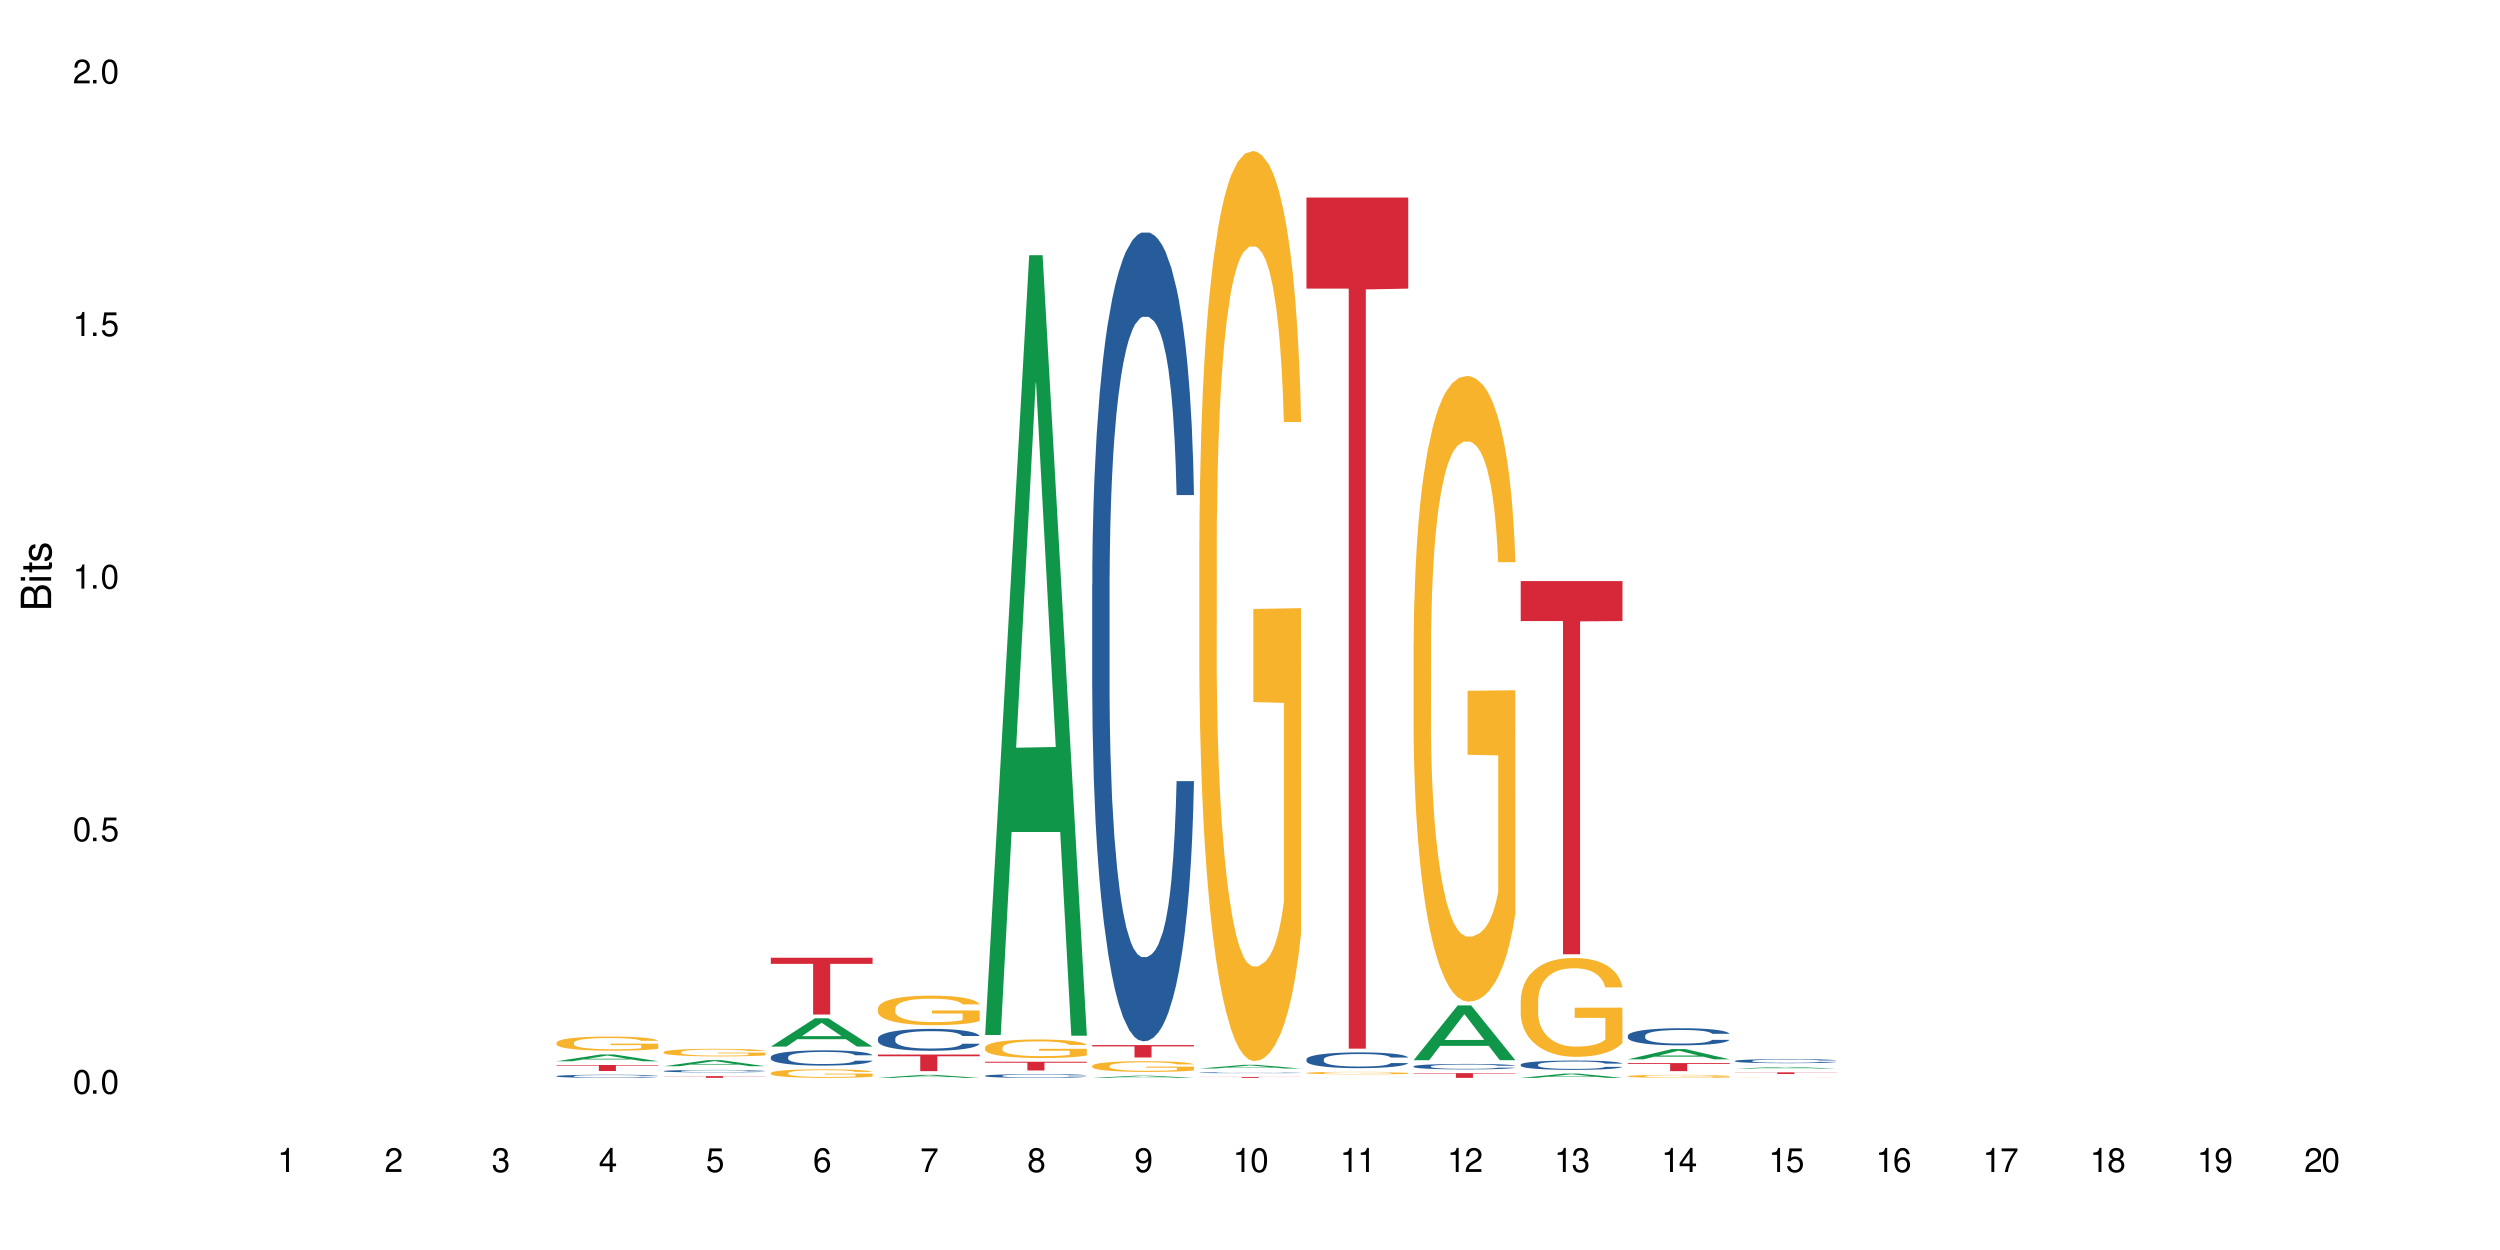 <?xml version="1.0" encoding="UTF-8"?>
<svg xmlns="http://www.w3.org/2000/svg" xmlns:xlink="http://www.w3.org/1999/xlink" width="720" height="360" viewBox="0 0 720 360">
<defs>
<g>
<g id="glyph-0-0">
</g>
<g id="glyph-0-1">
<path d="M 2.641 -6.938 C 2 -6.938 1.422 -6.656 1.078 -6.172 C 0.641 -5.562 0.406 -4.641 0.406 -3.359 C 0.406 -1.016 1.188 0.219 2.641 0.219 C 4.078 0.219 4.859 -1.016 4.859 -3.297 C 4.859 -4.641 4.656 -5.547 4.203 -6.172 C 3.844 -6.656 3.281 -6.938 2.641 -6.938 Z M 2.641 -6.188 C 3.547 -6.188 4 -5.25 4 -3.375 C 4 -1.406 3.562 -0.484 2.625 -0.484 C 1.734 -0.484 1.281 -1.438 1.281 -3.344 C 1.281 -5.25 1.734 -6.188 2.641 -6.188 Z M 2.641 -6.188 "/>
</g>
<g id="glyph-0-2">
<path d="M 1.828 -1 L 0.828 -1 L 0.828 0 L 1.828 0 Z M 1.828 -1 "/>
</g>
<g id="glyph-0-3">
<path d="M 4.562 -6.797 L 1.062 -6.797 L 0.547 -3.094 L 1.328 -3.094 C 1.719 -3.562 2.047 -3.734 2.578 -3.734 C 3.484 -3.734 4.062 -3.109 4.062 -2.094 C 4.062 -1.125 3.484 -0.531 2.578 -0.531 C 1.828 -0.531 1.375 -0.906 1.188 -1.672 L 0.328 -1.672 C 0.453 -1.109 0.547 -0.844 0.75 -0.594 C 1.125 -0.078 1.828 0.219 2.594 0.219 C 3.969 0.219 4.922 -0.781 4.922 -2.219 C 4.922 -3.562 4.031 -4.484 2.719 -4.484 C 2.25 -4.484 1.859 -4.359 1.469 -4.062 L 1.734 -5.969 L 4.562 -5.969 Z M 4.562 -6.797 "/>
</g>
<g id="glyph-0-4">
<path d="M 2.484 -4.938 L 2.484 0 L 3.328 0 L 3.328 -6.938 L 2.766 -6.938 C 2.469 -5.875 2.281 -5.734 0.984 -5.562 L 0.984 -4.938 Z M 2.484 -4.938 "/>
</g>
<g id="glyph-0-5">
<path d="M 4.859 -0.828 L 1.281 -0.828 C 1.359 -1.406 1.672 -1.781 2.5 -2.281 L 3.469 -2.828 C 4.406 -3.344 4.906 -4.062 4.906 -4.906 C 4.906 -5.484 4.672 -6.031 4.266 -6.406 C 3.859 -6.766 3.375 -6.938 2.719 -6.938 C 1.859 -6.938 1.219 -6.625 0.844 -6.031 C 0.609 -5.672 0.5 -5.234 0.484 -4.531 L 1.328 -4.531 C 1.359 -5.016 1.406 -5.281 1.531 -5.516 C 1.75 -5.938 2.188 -6.203 2.703 -6.203 C 3.469 -6.203 4.031 -5.641 4.031 -4.891 C 4.031 -4.344 3.719 -3.859 3.125 -3.516 L 2.234 -3 C 0.812 -2.172 0.406 -1.531 0.328 -0.016 L 4.859 -0.016 Z M 4.859 -0.828 "/>
</g>
<g id="glyph-0-6">
<path d="M 2.125 -3.188 L 2.578 -3.188 C 3.5 -3.188 3.984 -2.766 3.984 -1.922 C 3.984 -1.062 3.469 -0.531 2.594 -0.531 C 1.656 -0.531 1.203 -1 1.156 -2.016 L 0.312 -2.016 C 0.344 -1.453 0.438 -1.094 0.609 -0.781 C 0.953 -0.109 1.625 0.219 2.547 0.219 C 3.953 0.219 4.859 -0.625 4.859 -1.938 C 4.859 -2.828 4.516 -3.297 3.703 -3.594 C 4.344 -3.844 4.656 -4.328 4.656 -5.031 C 4.656 -6.219 3.875 -6.938 2.578 -6.938 C 1.203 -6.938 0.484 -6.172 0.453 -4.703 L 1.297 -4.703 C 1.312 -5.125 1.344 -5.359 1.453 -5.578 C 1.641 -5.969 2.062 -6.203 2.594 -6.203 C 3.344 -6.203 3.797 -5.75 3.797 -5 C 3.797 -4.516 3.609 -4.219 3.25 -4.047 C 3.016 -3.953 2.703 -3.922 2.125 -3.906 Z M 2.125 -3.188 "/>
</g>
<g id="glyph-0-7">
<path d="M 3.141 -1.672 L 3.141 0 L 3.984 0 L 3.984 -1.672 L 4.984 -1.672 L 4.984 -2.438 L 3.984 -2.438 L 3.984 -6.938 L 3.359 -6.938 L 0.266 -2.578 L 0.266 -1.672 Z M 3.141 -2.438 L 1 -2.438 L 3.141 -5.5 Z M 3.141 -2.438 "/>
</g>
<g id="glyph-0-8">
<path d="M 4.781 -5.125 C 4.609 -6.266 3.891 -6.938 2.844 -6.938 C 2.094 -6.938 1.422 -6.578 1.031 -5.953 C 0.594 -5.266 0.406 -4.422 0.406 -3.172 C 0.406 -2 0.578 -1.25 0.984 -0.641 C 1.359 -0.078 1.953 0.219 2.703 0.219 C 3.984 0.219 4.922 -0.75 4.922 -2.094 C 4.922 -3.375 4.062 -4.281 2.844 -4.281 C 2.172 -4.281 1.641 -4.031 1.281 -3.516 C 1.281 -5.234 1.828 -6.188 2.797 -6.188 C 3.391 -6.188 3.797 -5.797 3.938 -5.125 Z M 2.734 -3.531 C 3.547 -3.531 4.062 -2.953 4.062 -2.031 C 4.062 -1.156 3.484 -0.531 2.703 -0.531 C 1.922 -0.531 1.328 -1.188 1.328 -2.078 C 1.328 -2.938 1.906 -3.531 2.734 -3.531 Z M 2.734 -3.531 "/>
</g>
<g id="glyph-0-9">
<path d="M 4.984 -6.797 L 0.438 -6.797 L 0.438 -5.969 L 4.109 -5.969 C 2.5 -3.656 1.828 -2.234 1.328 0 L 2.219 0 C 2.594 -2.172 3.453 -4.047 4.984 -6.094 Z M 4.984 -6.797 "/>
</g>
<g id="glyph-0-10">
<path d="M 3.75 -3.656 C 4.469 -4.094 4.688 -4.438 4.688 -5.078 C 4.688 -6.172 3.844 -6.938 2.641 -6.938 C 1.438 -6.938 0.594 -6.172 0.594 -5.094 C 0.594 -4.438 0.812 -4.094 1.516 -3.656 C 0.734 -3.266 0.359 -2.703 0.359 -1.922 C 0.359 -0.656 1.281 0.219 2.641 0.219 C 3.984 0.219 4.922 -0.656 4.922 -1.922 C 4.922 -2.703 4.531 -3.266 3.75 -3.656 Z M 2.641 -6.188 C 3.359 -6.188 3.812 -5.75 3.812 -5.062 C 3.812 -4.406 3.344 -3.984 2.641 -3.984 C 1.922 -3.984 1.453 -4.406 1.453 -5.078 C 1.453 -5.75 1.922 -6.188 2.641 -6.188 Z M 2.641 -3.266 C 3.484 -3.266 4.062 -2.719 4.062 -1.906 C 4.062 -1.078 3.484 -0.531 2.625 -0.531 C 1.797 -0.531 1.219 -1.094 1.219 -1.906 C 1.219 -2.719 1.781 -3.266 2.641 -3.266 Z M 2.641 -3.266 "/>
</g>
<g id="glyph-0-11">
<path d="M 0.516 -1.578 C 0.672 -0.453 1.406 0.219 2.438 0.219 C 3.188 0.219 3.859 -0.141 4.266 -0.766 C 4.688 -1.453 4.891 -2.297 4.891 -3.547 C 4.891 -4.719 4.703 -5.453 4.312 -6.078 C 3.938 -6.641 3.344 -6.938 2.594 -6.938 C 1.297 -6.938 0.359 -5.969 0.359 -4.625 C 0.359 -3.344 1.234 -2.453 2.453 -2.453 C 3.094 -2.453 3.578 -2.672 4.016 -3.203 C 4 -1.484 3.469 -0.531 2.5 -0.531 C 1.906 -0.531 1.484 -0.906 1.359 -1.578 Z M 2.578 -6.203 C 3.375 -6.203 3.969 -5.531 3.969 -4.641 C 3.969 -3.797 3.391 -3.188 2.547 -3.188 C 1.734 -3.188 1.234 -3.766 1.234 -4.688 C 1.234 -5.562 1.797 -6.203 2.578 -6.203 Z M 2.578 -6.203 "/>
</g>
<g id="glyph-1-0">
</g>
<g id="glyph-1-1">
<path d="M 0 -0.953 L 0 -4.891 C 0 -5.719 -0.234 -6.344 -0.734 -6.797 C -1.188 -7.234 -1.812 -7.469 -2.5 -7.469 C -3.547 -7.469 -4.188 -7 -4.625 -5.875 C -4.984 -6.688 -5.625 -7.094 -6.531 -7.094 C -7.172 -7.094 -7.734 -6.859 -8.141 -6.391 C -8.562 -5.922 -8.75 -5.344 -8.75 -4.5 L -8.75 -0.953 Z M -4.984 -2.062 L -7.766 -2.062 L -7.766 -4.219 C -7.766 -4.844 -7.688 -5.203 -7.453 -5.5 C -7.219 -5.812 -6.859 -5.969 -6.375 -5.969 C -5.891 -5.969 -5.531 -5.812 -5.297 -5.5 C -5.062 -5.203 -4.984 -4.844 -4.984 -4.219 Z M -0.984 -2.062 L -4 -2.062 L -4 -4.781 C -4 -5.766 -3.438 -6.359 -2.484 -6.359 C -1.547 -6.359 -0.984 -5.766 -0.984 -4.781 Z M -0.984 -2.062 "/>
</g>
<g id="glyph-1-2">
<path d="M -6.281 -1.797 L -6.281 -0.797 L 0 -0.797 L 0 -1.797 Z M -8.75 -1.797 L -8.75 -0.797 L -7.484 -0.797 L -7.484 -1.797 Z M -8.75 -1.797 "/>
</g>
<g id="glyph-1-3">
<path d="M -6.281 -3.047 L -6.281 -2.016 L -8.016 -2.016 L -8.016 -1.016 L -6.281 -1.016 L -6.281 -0.172 L -5.469 -0.172 L -5.469 -1.016 L -0.719 -1.016 C -0.078 -1.016 0.281 -1.453 0.281 -2.234 C 0.281 -2.5 0.25 -2.719 0.188 -3.047 L -0.641 -3.047 C -0.609 -2.906 -0.594 -2.766 -0.594 -2.562 C -0.594 -2.141 -0.719 -2.016 -1.156 -2.016 L -5.469 -2.016 L -5.469 -3.047 Z M -6.281 -3.047 "/>
</g>
<g id="glyph-1-4">
<path d="M -4.531 -5.25 C -5.766 -5.25 -6.469 -4.422 -6.469 -2.969 C -6.469 -1.516 -5.719 -0.562 -4.547 -0.562 C -3.562 -0.562 -3.094 -1.062 -2.734 -2.562 L -2.516 -3.484 C -2.344 -4.188 -2.094 -4.469 -1.641 -4.469 C -1.047 -4.469 -0.641 -3.875 -0.641 -3 C -0.641 -2.453 -0.797 -2 -1.062 -1.75 C -1.25 -1.594 -1.422 -1.531 -1.875 -1.469 L -1.875 -0.406 C -0.422 -0.453 0.281 -1.266 0.281 -2.922 C 0.281 -4.5 -0.5 -5.516 -1.719 -5.516 C -2.656 -5.516 -3.172 -4.984 -3.469 -3.734 L -3.703 -2.766 C -3.891 -1.953 -4.156 -1.609 -4.594 -1.609 C -5.188 -1.609 -5.547 -2.125 -5.547 -2.938 C -5.547 -3.75 -5.203 -4.172 -4.531 -4.203 Z M -4.531 -5.25 "/>
</g>
</g>
</defs>
<rect x="-72" y="-36" width="864" height="432" fill="rgb(100%, 100%, 100%)" fill-opacity="1"/>
<path fill-rule="nonzero" fill="rgb(6.275%, 58.824%, 28.235%)" fill-opacity="1" d="M 160.289 305.637 L 160.32 305.637 L 173.004 303.68 L 176.855 303.68 L 189.602 305.641 L 185.121 305.641 L 181.93 305.129 L 167.93 305.129 L 164.801 305.637 L 160.289 305.637 L 169.277 304.914 L 180.645 304.914 L 174.977 304 L 174.914 303.996 L 174.852 304.004 L 169.246 304.914 L 169.277 304.914 Z M 160.289 305.637 "/>
<path fill-rule="nonzero" fill="rgb(14.51%, 36.078%, 60%)" fill-opacity="1" d="M 160.289 309.918 L 160.324 309.914 L 160.324 309.895 L 160.434 309.863 L 160.684 309.824 L 160.934 309.797 L 161.578 309.75 L 162.469 309.703 L 163.398 309.668 L 164.078 309.645 L 164.688 309.629 L 166.082 309.598 L 166.973 309.582 L 167.938 309.57 L 169.117 309.555 L 169.977 309.547 L 171.906 309.535 L 173.336 309.527 L 178.27 309.527 L 179.305 309.531 L 180.449 309.539 L 181.414 309.547 L 183.094 309.566 L 184.598 309.59 L 185.273 309.602 L 186.348 309.625 L 187.168 309.652 L 187.742 309.672 L 188.383 309.703 L 188.957 309.738 L 189.387 309.781 L 189.602 309.816 L 184.598 309.816 L 184.344 309.785 L 184.059 309.758 L 183.523 309.727 L 182.988 309.703 L 182.238 309.676 L 181.559 309.66 L 180.629 309.645 L 179.805 309.637 L 178.949 309.629 L 178.125 309.625 L 176.555 309.621 L 174.051 309.621 L 172.656 309.629 L 171.906 309.633 L 170.836 309.645 L 170.082 309.656 L 169.191 309.672 L 168.582 309.688 L 167.832 309.707 L 167.297 309.727 L 166.688 309.754 L 166.332 309.773 L 166.008 309.797 L 165.723 309.824 L 165.508 309.852 L 165.367 309.883 L 165.293 309.914 L 165.293 310.039 L 165.367 310.07 L 165.543 310.105 L 166.008 310.152 L 166.688 310.199 L 167.473 310.23 L 168.227 310.258 L 168.652 310.27 L 169.227 310.281 L 170.121 310.297 L 171.406 310.312 L 172.156 310.32 L 173.301 310.328 L 174.48 310.332 L 176.055 310.332 L 177.445 310.328 L 178.375 310.324 L 179.34 310.316 L 180.664 310.301 L 181.484 310.289 L 182.199 310.273 L 182.738 310.258 L 183.094 310.246 L 183.629 310.219 L 184.059 310.191 L 184.383 310.164 L 184.598 310.137 L 189.602 310.137 L 189.387 310.168 L 189.062 310.199 L 188.742 310.223 L 188.242 310.254 L 187.668 310.277 L 186.848 310.309 L 186.168 310.324 L 185.273 310.348 L 184.453 310.363 L 183.559 310.375 L 182.238 310.391 L 181.379 310.402 L 180.449 310.406 L 179.34 310.414 L 177.949 310.422 L 176.445 310.422 L 175.051 310.426 L 173.551 310.422 L 172.441 310.418 L 170.977 310.41 L 169.152 310.398 L 167.832 310.383 L 166.797 310.367 L 165.902 310.348 L 164.902 310.328 L 163.613 310.293 L 162.828 310.262 L 162.293 310.242 L 161.684 310.207 L 161.254 310.18 L 160.754 310.133 L 160.398 310.074 L 160.289 310.031 Z M 160.289 309.918 "/>
<path fill-rule="nonzero" fill="rgb(96.863%, 70.196%, 16.863%)" fill-opacity="1" d="M 160.289 300.277 L 160.324 300.273 L 160.324 300.199 L 160.469 300.031 L 160.824 299.801 L 161.289 299.609 L 161.789 299.461 L 162.113 299.383 L 162.648 299.27 L 163.113 299.188 L 164.293 299.023 L 165.793 298.867 L 166.617 298.797 L 167.547 298.734 L 168.867 298.664 L 169.477 298.637 L 171.336 298.578 L 173.445 298.543 L 175.766 298.531 L 176.84 298.535 L 178.305 298.551 L 180.305 298.59 L 181.449 298.629 L 182.344 298.664 L 183.273 298.711 L 184.418 298.789 L 185.488 298.875 L 186.348 298.965 L 187.207 299.078 L 187.922 299.195 L 188.527 299.328 L 189.062 299.484 L 189.387 299.613 L 189.602 299.742 L 184.633 299.742 L 184.344 299.613 L 184.023 299.512 L 183.488 299.391 L 182.953 299.301 L 182.414 299.23 L 181.414 299.133 L 180.559 299.074 L 179.484 299.023 L 178.449 298.988 L 177.27 298.965 L 176.555 298.957 L 174.66 298.957 L 172.941 298.984 L 171.941 299.016 L 171.227 299.043 L 170.227 299.102 L 169.617 299.145 L 169.262 299.176 L 168.188 299.289 L 167.473 299.395 L 167.082 299.465 L 166.582 299.578 L 166.223 299.676 L 165.828 299.824 L 165.617 299.938 L 165.328 300.191 L 165.293 300.859 L 165.402 301 L 165.617 301.156 L 165.902 301.289 L 166.332 301.43 L 166.758 301.539 L 167.512 301.684 L 168.152 301.781 L 168.652 301.844 L 169.617 301.945 L 170.012 301.977 L 170.941 302.043 L 171.906 302.098 L 173.086 302.141 L 173.98 302.164 L 175.41 302.18 L 177.234 302.18 L 179.379 302.16 L 180.734 302.129 L 181.664 302.102 L 182.273 302.074 L 183.023 302.031 L 183.559 301.996 L 184.059 301.953 L 184.668 301.891 L 184.668 301 L 175.84 300.996 L 175.84 300.582 L 189.562 300.578 L 189.602 302.031 L 188.848 302.133 L 187.922 302.23 L 187.027 302.305 L 186.098 302.367 L 184.773 302.438 L 183.703 302.484 L 182.059 302.535 L 180.559 302.57 L 178.984 302.59 L 177.59 302.602 L 175.945 302.605 L 174.48 302.598 L 172.906 302.574 L 171.656 302.547 L 170.512 302.508 L 169.367 302.461 L 167.938 302.383 L 167.008 302.32 L 166.043 302.242 L 165.078 302.148 L 164.223 302.047 L 163.648 301.969 L 163.078 301.879 L 162.469 301.77 L 161.898 301.641 L 161.469 301.527 L 161.074 301.395 L 160.789 301.273 L 160.504 301.105 L 160.359 300.973 L 160.289 300.855 Z M 160.289 300.277 "/>
<path fill-rule="nonzero" fill="rgb(83.922%, 15.686%, 22.353%)" fill-opacity="1" d="M 160.289 306.711 L 189.602 306.711 L 189.602 306.898 L 177.383 306.898 L 177.383 308.453 L 172.469 308.453 L 172.469 306.902 L 172.398 306.898 L 160.289 306.898 Z M 160.289 306.711 "/>
<path fill-rule="nonzero" fill="rgb(6.275%, 58.824%, 28.235%)" fill-opacity="1" d="M 191.145 307.07 L 191.176 307.07 L 203.855 305.312 L 207.707 305.312 L 220.453 307.074 L 215.977 307.074 L 212.781 306.613 L 198.785 306.613 L 195.652 307.07 L 191.145 307.07 L 200.129 306.422 L 211.496 306.422 L 205.828 305.602 L 205.766 305.598 L 205.703 305.605 L 200.098 306.422 L 200.129 306.422 Z M 191.145 307.07 "/>
<path fill-rule="nonzero" fill="rgb(14.51%, 36.078%, 60%)" fill-opacity="1" d="M 191.145 308.453 L 191.18 308.453 L 191.18 308.438 L 191.285 308.414 L 191.535 308.383 L 191.785 308.359 L 192.43 308.324 L 193.324 308.285 L 194.254 308.258 L 194.93 308.238 L 195.539 308.227 L 196.934 308.203 L 197.828 308.191 L 198.793 308.18 L 199.973 308.168 L 200.828 308.16 L 202.758 308.152 L 204.188 308.148 L 205.297 308.145 L 207.691 308.145 L 209.121 308.148 L 210.16 308.152 L 211.301 308.156 L 212.266 308.16 L 213.949 308.176 L 215.449 308.195 L 216.129 308.203 L 217.199 308.227 L 218.023 308.246 L 218.594 308.262 L 219.238 308.285 L 219.809 308.316 L 220.238 308.348 L 220.453 308.375 L 215.449 308.375 L 215.199 308.352 L 214.914 308.328 L 214.375 308.305 L 213.84 308.285 L 213.09 308.266 L 212.41 308.254 L 211.48 308.242 L 210.66 308.234 L 209.801 308.227 L 208.98 308.223 L 207.406 308.219 L 204.902 308.219 L 203.512 308.227 L 202.758 308.23 L 201.688 308.238 L 200.938 308.246 L 200.043 308.262 L 199.434 308.273 L 198.684 308.289 L 198.148 308.305 L 197.539 308.324 L 197.184 308.34 L 196.863 308.359 L 196.574 308.383 L 196.359 308.402 L 196.219 308.43 L 196.148 308.453 L 196.148 308.551 L 196.219 308.574 L 196.398 308.602 L 196.863 308.645 L 197.539 308.676 L 198.328 308.703 L 199.078 308.723 L 199.508 308.734 L 200.078 308.742 L 200.973 308.758 L 202.258 308.77 L 203.008 308.773 L 204.152 308.781 L 208.301 308.781 L 209.23 308.777 L 210.195 308.773 L 211.516 308.762 L 212.34 308.75 L 213.055 308.738 L 213.59 308.727 L 213.949 308.715 L 214.484 308.695 L 214.914 308.672 L 215.234 308.648 L 215.449 308.629 L 220.453 308.629 L 220.238 308.652 L 219.918 308.68 L 219.594 308.699 L 219.094 308.723 L 218.523 308.742 L 217.699 308.766 L 217.02 308.777 L 216.129 308.797 L 215.305 308.809 L 214.414 308.82 L 213.09 308.832 L 212.23 308.84 L 211.301 308.844 L 210.195 308.848 L 208.801 308.855 L 204.402 308.855 L 203.297 308.852 L 201.832 308.848 L 200.008 308.836 L 198.684 308.824 L 197.648 308.812 L 196.754 308.797 L 195.754 308.781 L 194.469 308.75 L 193.68 308.73 L 193.145 308.711 L 192.535 308.688 L 192.109 308.664 L 191.605 308.625 L 191.25 308.582 L 191.145 308.543 Z M 191.145 308.453 "/>
<path fill-rule="nonzero" fill="rgb(96.863%, 70.196%, 16.863%)" fill-opacity="1" d="M 191.145 302.992 L 191.18 302.988 L 191.18 302.949 L 191.32 302.859 L 191.68 302.738 L 192.145 302.633 L 192.645 302.555 L 192.965 302.512 L 193.5 302.453 L 193.965 302.41 L 195.145 302.32 L 196.648 302.234 L 197.469 302.199 L 198.398 302.164 L 199.723 302.129 L 200.328 302.113 L 202.188 302.082 L 204.297 302.062 L 206.621 302.055 L 207.691 302.059 L 209.156 302.066 L 211.16 302.09 L 212.305 302.109 L 213.195 302.129 L 214.125 302.152 L 215.27 302.195 L 216.344 302.242 L 217.199 302.289 L 218.059 302.348 L 218.773 302.414 L 219.379 302.484 L 219.918 302.566 L 220.238 302.637 L 220.453 302.707 L 215.484 302.707 L 215.199 302.637 L 214.875 302.582 L 214.34 302.516 L 213.805 302.469 L 213.27 302.43 L 212.266 302.379 L 211.41 302.348 L 210.336 302.32 L 209.301 302.301 L 208.121 302.289 L 207.406 302.285 L 205.512 302.285 L 203.797 302.301 L 202.797 302.316 L 202.082 302.332 L 201.078 302.363 L 200.473 302.387 L 200.113 302.402 L 199.043 302.465 L 198.328 302.52 L 197.934 302.559 L 197.434 302.617 L 197.074 302.672 L 196.684 302.75 L 196.469 302.809 L 196.184 302.945 L 196.148 303.305 L 196.254 303.383 L 196.469 303.461 L 196.754 303.535 L 197.184 303.609 L 197.613 303.668 L 198.363 303.746 L 199.008 303.797 L 199.508 303.832 L 200.473 303.887 L 200.863 303.902 L 201.793 303.941 L 202.758 303.969 L 203.938 303.992 L 204.832 304.004 L 206.262 304.012 L 208.086 304.012 L 210.23 304 L 211.59 303.984 L 212.52 303.969 L 213.125 303.957 L 213.875 303.934 L 214.414 303.914 L 214.914 303.891 L 215.52 303.859 L 215.52 303.383 L 206.691 303.379 L 206.691 303.156 L 220.418 303.152 L 220.453 303.934 L 219.703 303.988 L 218.773 304.039 L 217.879 304.078 L 216.949 304.113 L 215.629 304.152 L 214.555 304.176 L 212.91 304.203 L 211.41 304.223 L 209.836 304.234 L 208.441 304.238 L 206.797 304.242 L 205.332 304.238 L 203.762 304.227 L 202.508 304.211 L 201.367 304.188 L 200.223 304.164 L 198.793 304.121 L 197.863 304.086 L 196.898 304.047 L 195.934 303.996 L 195.074 303.941 L 194.504 303.898 L 193.93 303.852 L 193.324 303.793 L 192.75 303.723 L 192.32 303.664 L 191.93 303.594 L 191.645 303.527 L 191.355 303.438 L 191.215 303.363 L 191.145 303.305 Z M 191.145 302.992 "/>
<path fill-rule="nonzero" fill="rgb(83.922%, 15.686%, 22.353%)" fill-opacity="1" d="M 191.145 309.93 L 220.453 309.93 L 220.453 309.98 L 208.238 309.984 L 208.238 310.426 L 203.324 310.426 L 203.324 309.984 L 203.25 309.98 L 191.145 309.98 Z M 191.145 309.93 "/>
<path fill-rule="nonzero" fill="rgb(6.275%, 58.824%, 28.235%)" fill-opacity="1" d="M 221.996 301.422 L 222.027 301.414 L 234.711 293.258 L 238.562 293.258 L 251.305 301.43 L 246.828 301.43 L 243.633 299.297 L 229.637 299.297 L 226.504 301.422 L 221.996 301.422 L 230.984 298.414 L 242.352 298.406 L 236.684 294.59 L 236.621 294.582 L 236.559 294.605 L 230.953 298.406 L 230.984 298.414 Z M 221.996 301.422 "/>
<path fill-rule="nonzero" fill="rgb(14.51%, 36.078%, 60%)" fill-opacity="1" d="M 221.996 304.41 L 222.031 304.406 L 222.031 304.312 L 222.137 304.156 L 222.391 303.965 L 222.641 303.832 L 223.281 303.598 L 224.176 303.367 L 225.105 303.191 L 225.785 303.086 L 226.391 303.008 L 227.785 302.859 L 228.68 302.781 L 229.645 302.715 L 230.824 302.645 L 231.684 302.605 L 233.613 302.543 L 235.043 302.512 L 236.148 302.5 L 238.547 302.5 L 239.977 302.516 L 241.012 302.539 L 242.156 302.57 L 243.121 302.605 L 244.801 302.695 L 246.301 302.805 L 246.98 302.871 L 248.055 302.996 L 248.875 303.113 L 249.445 303.219 L 250.09 303.367 L 250.664 303.547 L 251.09 303.754 L 251.305 303.926 L 246.301 303.926 L 246.051 303.766 L 245.766 303.641 L 245.23 303.477 L 244.691 303.359 L 243.941 303.242 L 243.262 303.168 L 242.336 303.09 L 241.512 303.043 L 240.652 303.008 L 239.832 302.984 L 238.258 302.957 L 236.438 302.957 L 235.758 302.965 L 234.363 303 L 233.613 303.027 L 232.539 303.082 L 231.789 303.137 L 230.895 303.215 L 230.289 303.285 L 229.539 303.387 L 229 303.48 L 228.395 303.613 L 228.035 303.711 L 227.715 303.824 L 227.43 303.957 L 227.215 304.098 L 227.07 304.246 L 227 304.391 L 227 305.012 L 227.07 305.156 L 227.25 305.324 L 227.715 305.57 L 228.395 305.781 L 229.18 305.953 L 229.93 306.07 L 230.359 306.129 L 230.93 306.191 L 231.824 306.273 L 233.113 306.352 L 233.863 306.387 L 235.008 306.418 L 236.188 306.434 L 237.758 306.434 L 239.152 306.418 L 240.082 306.398 L 241.047 306.363 L 242.371 306.297 L 243.191 306.234 L 243.906 306.156 L 244.441 306.078 L 244.801 306.016 L 245.336 305.891 L 245.766 305.754 L 246.086 305.613 L 246.301 305.477 L 251.305 305.477 L 251.09 305.641 L 250.77 305.797 L 250.449 305.91 L 249.949 306.051 L 249.375 306.176 L 248.555 306.316 L 247.875 306.41 L 246.98 306.508 L 246.16 306.586 L 245.266 306.652 L 243.941 306.734 L 243.086 306.773 L 242.156 306.809 L 241.047 306.844 L 239.652 306.871 L 238.152 306.887 L 236.758 306.891 L 235.258 306.883 L 234.148 306.867 L 232.684 306.832 L 230.859 306.758 L 229.539 306.684 L 228.5 306.605 L 227.605 306.523 L 226.605 306.418 L 225.32 306.242 L 224.535 306.105 L 223.996 305.992 L 223.391 305.836 L 222.961 305.695 L 222.461 305.469 L 222.102 305.184 L 221.996 304.965 Z M 221.996 304.41 "/>
<path fill-rule="nonzero" fill="rgb(96.863%, 70.196%, 16.863%)" fill-opacity="1" d="M 221.996 309.016 L 222.031 309.016 L 222.031 308.969 L 222.176 308.867 L 222.531 308.73 L 222.996 308.613 L 223.496 308.523 L 223.82 308.477 L 224.355 308.41 L 224.82 308.359 L 226 308.258 L 227.5 308.164 L 228.32 308.125 L 229.25 308.086 L 230.574 308.043 L 231.184 308.027 L 233.039 307.992 L 235.148 307.969 L 237.473 307.961 L 238.547 307.965 L 240.012 307.973 L 242.012 308 L 243.156 308.02 L 244.051 308.043 L 244.98 308.074 L 246.121 308.117 L 247.195 308.172 L 248.055 308.227 L 248.91 308.293 L 249.625 308.363 L 250.234 308.445 L 250.77 308.539 L 251.09 308.617 L 251.305 308.695 L 246.336 308.695 L 246.051 308.617 L 245.73 308.555 L 245.195 308.48 L 244.656 308.43 L 244.121 308.387 L 243.121 308.328 L 242.262 308.289 L 241.191 308.258 L 240.152 308.238 L 238.973 308.227 L 238.258 308.223 L 236.363 308.223 L 234.648 308.238 L 233.648 308.254 L 232.934 308.273 L 231.934 308.305 L 231.324 308.332 L 230.969 308.352 L 229.895 308.422 L 229.18 308.484 L 228.785 308.527 L 228.285 308.594 L 227.93 308.656 L 227.535 308.746 L 227.32 308.812 L 227.035 308.965 L 227 309.371 L 227.105 309.457 L 227.32 309.547 L 227.605 309.629 L 228.035 309.715 L 228.465 309.777 L 229.215 309.867 L 229.859 309.926 L 230.359 309.965 L 231.324 310.023 L 231.719 310.043 L 232.648 310.086 L 233.613 310.117 L 234.793 310.145 L 235.688 310.156 L 237.117 310.168 L 238.938 310.168 L 241.082 310.156 L 242.441 310.137 L 243.371 310.117 L 243.977 310.102 L 244.73 310.078 L 245.266 310.055 L 245.766 310.031 L 246.375 309.992 L 246.375 309.457 L 237.543 309.453 L 237.543 309.203 L 251.27 309.199 L 251.305 310.078 L 250.555 310.141 L 249.625 310.195 L 248.73 310.242 L 247.805 310.281 L 246.48 310.324 L 245.406 310.352 L 243.766 310.383 L 242.262 310.402 L 240.691 310.414 L 239.297 310.422 L 237.652 310.426 L 236.188 310.418 L 234.613 310.406 L 233.363 310.387 L 232.219 310.367 L 231.074 310.336 L 229.645 310.289 L 228.715 310.25 L 227.75 310.203 L 226.785 310.148 L 225.926 310.086 L 225.355 310.039 L 224.785 309.984 L 224.176 309.918 L 223.605 309.844 L 223.176 309.773 L 222.781 309.695 L 222.496 309.621 L 222.211 309.52 L 222.066 309.438 L 221.996 309.367 Z M 221.996 309.016 "/>
<path fill-rule="nonzero" fill="rgb(83.922%, 15.686%, 22.353%)" fill-opacity="1" d="M 221.996 275.836 L 251.305 275.836 L 251.305 277.586 L 239.09 277.602 L 239.09 292.184 L 234.176 292.184 L 234.176 277.617 L 234.105 277.586 L 221.996 277.586 Z M 221.996 275.836 "/>
<path fill-rule="nonzero" fill="rgb(6.275%, 58.824%, 28.235%)" fill-opacity="1" d="M 252.848 310.422 L 252.879 310.422 L 265.562 309.566 L 269.414 309.566 L 282.16 310.426 L 277.68 310.426 L 274.488 310.199 L 260.488 310.199 L 257.359 310.422 L 252.848 310.422 L 261.836 310.105 L 273.203 310.105 L 267.535 309.707 L 267.473 309.703 L 267.41 309.707 L 261.805 310.105 L 261.836 310.105 Z M 252.848 310.422 "/>
<path fill-rule="nonzero" fill="rgb(14.51%, 36.078%, 60%)" fill-opacity="1" d="M 252.848 299.066 L 252.883 299.059 L 252.883 298.922 L 252.992 298.703 L 253.242 298.426 L 253.492 298.234 L 254.137 297.895 L 255.027 297.566 L 255.957 297.312 L 256.637 297.164 L 257.246 297.047 L 258.641 296.836 L 259.531 296.727 L 260.496 296.629 L 261.676 296.531 L 262.535 296.473 L 264.465 296.379 L 265.895 296.34 L 267.004 296.32 L 269.398 296.32 L 270.828 296.344 L 271.863 296.375 L 273.008 296.422 L 273.973 296.473 L 275.652 296.598 L 277.156 296.762 L 277.832 296.852 L 278.906 297.031 L 279.727 297.203 L 280.301 297.355 L 280.945 297.566 L 281.516 297.828 L 281.945 298.121 L 282.16 298.367 L 277.156 298.367 L 276.906 298.137 L 276.617 297.957 L 276.082 297.723 L 275.547 297.555 L 274.797 297.387 L 274.117 297.277 L 273.188 297.168 L 272.363 297.102 L 271.508 297.047 L 270.684 297.016 L 269.113 296.98 L 267.289 296.98 L 266.609 296.992 L 265.215 297.035 L 264.465 297.078 L 263.395 297.156 L 262.641 297.234 L 261.75 297.348 L 261.141 297.445 L 260.391 297.598 L 259.855 297.727 L 259.246 297.918 L 258.891 298.062 L 258.566 298.223 L 258.281 298.414 L 258.066 298.617 L 257.926 298.828 L 257.852 299.035 L 257.852 299.93 L 257.926 300.137 L 258.102 300.379 L 258.566 300.73 L 259.246 301.035 L 260.031 301.277 L 260.785 301.453 L 261.211 301.531 L 261.785 301.625 L 262.68 301.738 L 263.965 301.855 L 264.715 301.902 L 265.859 301.945 L 267.039 301.969 L 268.613 301.969 L 270.004 301.945 L 270.934 301.918 L 271.898 301.871 L 273.223 301.773 L 274.043 301.684 L 274.758 301.57 L 275.297 301.461 L 275.652 301.371 L 276.188 301.191 L 276.617 300.996 L 276.941 300.793 L 277.156 300.598 L 282.16 300.598 L 281.945 300.828 L 281.621 301.055 L 281.301 301.223 L 280.801 301.422 L 280.23 301.602 L 279.406 301.805 L 278.727 301.934 L 277.832 302.078 L 277.012 302.188 L 276.117 302.285 L 274.797 302.402 L 273.938 302.461 L 273.008 302.512 L 271.898 302.559 L 270.508 302.598 L 269.004 302.621 L 267.609 302.625 L 266.109 302.617 L 265 302.594 L 263.535 302.539 L 261.715 302.438 L 260.391 302.328 L 259.355 302.219 L 258.461 302.102 L 257.461 301.945 L 256.172 301.691 L 255.387 301.496 L 254.852 301.336 L 254.242 301.109 L 253.812 300.91 L 253.312 300.586 L 252.957 300.176 L 252.848 299.859 Z M 252.848 299.066 "/>
<path fill-rule="nonzero" fill="rgb(96.863%, 70.196%, 16.863%)" fill-opacity="1" d="M 252.848 290.387 L 252.883 290.379 L 252.883 290.223 L 253.027 289.875 L 253.383 289.391 L 253.848 288.996 L 254.352 288.684 L 254.672 288.523 L 255.207 288.289 L 255.672 288.117 L 256.852 287.77 L 258.352 287.441 L 259.176 287.301 L 260.105 287.168 L 261.426 287.023 L 262.035 286.969 L 263.895 286.844 L 266.004 286.766 L 268.324 286.742 L 269.398 286.75 L 270.863 286.781 L 272.863 286.867 L 274.008 286.945 L 274.902 287.023 L 275.832 287.125 L 276.977 287.277 L 278.047 287.465 L 278.906 287.652 L 279.766 287.883 L 280.48 288.133 L 281.086 288.406 L 281.621 288.73 L 281.945 289.004 L 282.16 289.273 L 277.191 289.273 L 276.906 289.004 L 276.582 288.793 L 276.047 288.539 L 275.512 288.352 L 274.973 288.203 L 273.973 288 L 273.117 287.875 L 272.043 287.77 L 271.008 287.699 L 269.828 287.652 L 269.113 287.637 L 267.219 287.637 L 265.5 287.691 L 264.5 287.754 L 263.785 287.816 L 262.785 287.93 L 262.176 288.023 L 261.82 288.086 L 260.746 288.328 L 260.031 288.547 L 259.641 288.691 L 259.141 288.926 L 258.781 289.137 L 258.391 289.445 L 258.176 289.68 L 257.887 290.207 L 257.852 291.605 L 257.961 291.902 L 258.176 292.219 L 258.461 292.5 L 258.891 292.797 L 259.316 293.02 L 260.07 293.324 L 260.711 293.523 L 261.211 293.656 L 262.176 293.867 L 262.57 293.938 L 263.5 294.078 L 264.465 294.188 L 265.645 294.277 L 266.539 294.324 L 267.969 294.363 L 269.793 294.363 L 271.938 294.316 L 273.293 294.254 L 274.223 294.195 L 274.832 294.141 L 275.582 294.055 L 276.117 293.977 L 276.617 293.891 L 277.227 293.758 L 277.227 291.902 L 268.398 291.895 L 268.398 291.023 L 282.121 291.016 L 282.16 294.055 L 281.406 294.262 L 280.48 294.465 L 279.586 294.621 L 278.656 294.754 L 277.332 294.902 L 276.262 294.992 L 274.617 295.102 L 273.117 295.172 L 271.543 295.219 L 270.148 295.242 L 268.504 295.25 L 267.039 295.234 L 265.465 295.188 L 264.215 295.125 L 263.07 295.047 L 261.926 294.945 L 260.496 294.785 L 259.57 294.652 L 258.602 294.488 L 257.637 294.293 L 256.781 294.086 L 256.207 293.922 L 255.637 293.734 L 255.027 293.504 L 254.457 293.238 L 254.027 292.996 L 253.637 292.727 L 253.348 292.469 L 253.062 292.117 L 252.922 291.84 L 252.848 291.598 Z M 252.848 290.387 "/>
<path fill-rule="nonzero" fill="rgb(83.922%, 15.686%, 22.353%)" fill-opacity="1" d="M 252.848 303.699 L 282.16 303.699 L 282.16 304.211 L 269.941 304.215 L 269.941 308.492 L 265.027 308.492 L 265.027 304.223 L 264.957 304.211 L 252.848 304.211 Z M 252.848 303.699 "/>
<path fill-rule="nonzero" fill="rgb(6.275%, 58.824%, 28.235%)" fill-opacity="1" d="M 283.703 298.086 L 283.734 297.875 L 296.414 73.5 L 300.266 73.5 L 313.012 298.297 L 308.535 298.297 L 305.34 239.617 L 291.344 239.617 L 288.211 298.086 L 283.703 298.086 L 292.688 215.344 L 304.055 215.133 L 298.387 110.227 L 298.324 110.016 L 298.262 110.648 L 292.656 215.133 L 292.688 215.344 Z M 283.703 298.086 "/>
<path fill-rule="nonzero" fill="rgb(14.51%, 36.078%, 60%)" fill-opacity="1" d="M 283.703 309.82 L 283.738 309.82 L 283.738 309.797 L 283.844 309.758 L 284.094 309.711 L 284.344 309.68 L 284.988 309.621 L 285.883 309.566 L 286.812 309.523 L 287.492 309.5 L 288.098 309.48 L 289.492 309.445 L 290.387 309.426 L 291.352 309.41 L 292.531 309.391 L 293.387 309.383 L 295.316 309.367 L 296.746 309.359 L 297.855 309.355 L 300.25 309.355 L 301.68 309.359 L 302.719 309.367 L 303.859 309.375 L 304.828 309.383 L 306.508 309.402 L 308.008 309.43 L 308.688 309.445 L 309.758 309.477 L 310.582 309.504 L 311.152 309.531 L 311.797 309.566 L 312.367 309.609 L 312.797 309.66 L 313.012 309.703 L 308.008 309.703 L 307.758 309.664 L 307.473 309.633 L 306.934 309.594 L 306.398 309.566 L 305.648 309.535 L 304.969 309.52 L 304.039 309.5 L 303.219 309.488 L 302.359 309.48 L 301.539 309.473 L 299.965 309.469 L 297.465 309.469 L 296.07 309.477 L 295.316 309.484 L 294.246 309.496 L 293.496 309.512 L 292.602 309.531 L 291.992 309.547 L 291.242 309.57 L 290.707 309.594 L 290.098 309.625 L 289.742 309.652 L 289.422 309.68 L 289.133 309.711 L 288.922 309.746 L 288.777 309.781 L 288.707 309.816 L 288.707 309.969 L 288.777 310.004 L 288.957 310.043 L 289.422 310.102 L 290.098 310.156 L 290.887 310.195 L 291.637 310.227 L 292.066 310.238 L 292.637 310.254 L 293.531 310.273 L 294.816 310.293 L 295.57 310.301 L 296.711 310.309 L 297.891 310.312 L 299.465 310.312 L 300.859 310.309 L 301.789 310.305 L 302.754 310.297 L 304.074 310.281 L 304.898 310.266 L 305.613 310.246 L 306.148 310.227 L 306.508 310.211 L 307.043 310.18 L 307.473 310.148 L 307.793 310.113 L 308.008 310.082 L 313.012 310.082 L 312.797 310.121 L 312.477 310.156 L 312.152 310.188 L 311.652 310.219 L 311.082 310.25 L 310.258 310.285 L 309.582 310.309 L 308.688 310.332 L 307.863 310.352 L 306.973 310.367 L 305.648 310.387 L 304.789 310.395 L 303.859 310.406 L 302.754 310.414 L 301.359 310.418 L 299.859 310.422 L 298.465 310.426 L 296.961 310.422 L 295.855 310.418 L 294.391 310.41 L 292.566 310.391 L 291.242 310.375 L 290.207 310.355 L 289.312 310.336 L 288.312 310.309 L 287.027 310.266 L 286.238 310.234 L 285.703 310.207 L 285.094 310.168 L 284.668 310.133 L 284.168 310.078 L 283.809 310.008 L 283.703 309.957 Z M 283.703 309.82 "/>
<path fill-rule="nonzero" fill="rgb(96.863%, 70.196%, 16.863%)" fill-opacity="1" d="M 283.703 301.66 L 283.738 301.656 L 283.738 301.559 L 283.879 301.34 L 284.238 301.035 L 284.703 300.785 L 285.203 300.59 L 285.523 300.488 L 286.059 300.344 L 286.523 300.234 L 287.703 300.016 L 289.207 299.809 L 290.027 299.723 L 290.957 299.641 L 292.281 299.547 L 292.887 299.512 L 294.746 299.434 L 296.855 299.387 L 299.18 299.371 L 300.25 299.375 L 301.715 299.395 L 303.719 299.449 L 304.863 299.496 L 305.754 299.547 L 306.684 299.609 L 307.828 299.707 L 308.902 299.824 L 309.758 299.941 L 310.617 300.09 L 311.332 300.246 L 311.938 300.414 L 312.477 300.621 L 312.797 300.793 L 313.012 300.961 L 308.043 300.961 L 307.758 300.793 L 307.434 300.66 L 306.898 300.5 L 306.363 300.383 L 305.828 300.289 L 304.828 300.16 L 303.969 300.082 L 302.895 300.016 L 301.859 299.973 L 300.68 299.941 L 299.965 299.934 L 298.07 299.934 L 296.355 299.965 L 295.355 300.004 L 294.641 300.043 L 293.637 300.117 L 293.031 300.176 L 292.672 300.215 L 291.602 300.367 L 290.887 300.504 L 290.492 300.598 L 289.992 300.742 L 289.637 300.875 L 289.242 301.07 L 289.027 301.215 L 288.742 301.547 L 288.707 302.43 L 288.812 302.613 L 289.027 302.812 L 289.312 302.988 L 289.742 303.176 L 290.172 303.316 L 290.922 303.508 L 291.566 303.633 L 292.066 303.719 L 293.031 303.848 L 293.422 303.895 L 294.352 303.98 L 295.316 304.051 L 296.496 304.109 L 297.391 304.137 L 298.82 304.16 L 300.645 304.16 L 302.789 304.133 L 304.148 304.094 L 305.078 304.055 L 305.684 304.02 L 306.434 303.965 L 306.973 303.918 L 307.473 303.863 L 308.078 303.781 L 308.078 302.613 L 299.25 302.609 L 299.25 302.062 L 312.977 302.055 L 313.012 303.965 L 312.262 304.098 L 311.332 304.227 L 310.438 304.324 L 309.508 304.406 L 308.188 304.5 L 307.113 304.559 L 305.469 304.625 L 303.969 304.668 L 302.395 304.699 L 301 304.715 L 299.355 304.719 L 297.891 304.707 L 296.32 304.68 L 295.066 304.641 L 293.926 304.59 L 292.781 304.527 L 291.352 304.426 L 290.422 304.344 L 289.457 304.238 L 288.492 304.117 L 287.633 303.984 L 287.062 303.883 L 286.488 303.766 L 285.883 303.621 L 285.309 303.453 L 284.883 303.301 L 284.488 303.133 L 284.203 302.969 L 283.914 302.75 L 283.773 302.574 L 283.703 302.422 Z M 283.703 301.66 "/>
<path fill-rule="nonzero" fill="rgb(83.922%, 15.686%, 22.353%)" fill-opacity="1" d="M 283.703 305.789 L 313.012 305.789 L 313.012 306.059 L 300.797 306.059 L 300.797 308.285 L 295.883 308.285 L 295.883 306.062 L 295.809 306.059 L 283.703 306.059 Z M 283.703 305.789 "/>
<path fill-rule="nonzero" fill="rgb(6.275%, 58.824%, 28.235%)" fill-opacity="1" d="M 314.555 310.422 L 314.586 310.422 L 327.27 309.785 L 331.121 309.785 L 343.863 310.426 L 339.387 310.426 L 336.191 310.258 L 322.195 310.258 L 319.062 310.422 L 314.555 310.422 L 323.543 310.188 L 334.91 310.188 L 329.242 309.891 L 329.18 309.887 L 329.117 309.891 L 323.512 310.188 L 323.543 310.188 Z M 314.555 310.422 "/>
<path fill-rule="nonzero" fill="rgb(14.51%, 36.078%, 60%)" fill-opacity="1" d="M 314.555 168.332 L 314.59 168.121 L 314.59 163.012 L 314.695 154.918 L 314.949 144.699 L 315.199 137.676 L 315.84 125.113 L 316.734 112.977 L 317.664 103.609 L 318.344 98.074 L 318.949 93.816 L 320.344 85.938 L 321.238 81.891 L 322.203 78.273 L 323.383 74.652 L 324.242 72.523 L 326.172 69.117 L 327.602 67.629 L 328.711 66.988 L 331.105 66.988 L 332.535 67.84 L 333.57 68.906 L 334.715 70.609 L 335.68 72.523 L 337.359 77.207 L 338.859 83.168 L 339.539 86.574 L 340.613 93.176 L 341.434 99.562 L 342.004 105.098 L 342.648 112.977 L 343.223 122.559 L 343.648 133.418 L 343.863 142.57 L 338.859 142.57 L 338.609 134.055 L 338.324 127.453 L 337.789 118.727 L 337.25 112.551 L 336.5 106.375 L 335.82 102.332 L 334.895 98.285 L 334.07 95.73 L 333.211 93.816 L 332.391 92.539 L 330.816 91.262 L 328.996 91.262 L 328.316 91.688 L 326.922 93.391 L 326.172 94.879 L 325.098 97.859 L 324.348 100.629 L 323.453 104.887 L 322.848 108.504 L 322.098 114.043 L 321.559 118.938 L 320.953 125.965 L 320.594 131.285 L 320.273 137.25 L 319.988 144.273 L 319.773 151.727 L 319.629 159.605 L 319.559 167.27 L 319.559 200.27 L 319.629 207.934 L 319.809 216.875 L 320.273 229.863 L 320.953 241.148 L 321.738 250.09 L 322.488 256.477 L 322.918 259.457 L 323.492 262.863 L 324.383 267.121 L 325.672 271.379 L 326.422 273.086 L 327.566 274.789 L 328.746 275.641 L 330.316 275.641 L 331.711 274.789 L 332.641 273.723 L 333.605 272.02 L 334.93 268.398 L 335.75 264.992 L 336.465 260.949 L 337 256.902 L 337.359 253.496 L 337.895 246.895 L 338.324 239.656 L 338.645 232.207 L 338.859 224.965 L 343.863 224.965 L 343.648 233.484 L 343.328 241.785 L 343.008 247.961 L 342.508 255.414 L 341.934 262.012 L 341.113 269.465 L 340.434 274.363 L 339.539 279.684 L 338.719 283.73 L 337.824 287.348 L 336.5 291.605 L 335.645 293.734 L 334.715 295.652 L 333.605 297.355 L 332.211 298.848 L 330.711 299.699 L 329.316 299.91 L 327.816 299.484 L 326.707 298.633 L 325.242 296.719 L 323.418 292.883 L 322.098 288.84 L 321.059 284.793 L 320.168 280.535 L 319.164 274.789 L 317.879 265.418 L 317.094 258.18 L 316.555 252.219 L 315.949 243.914 L 315.52 236.465 L 315.02 224.539 L 314.66 209.426 L 314.555 197.715 Z M 314.555 168.332 "/>
<path fill-rule="nonzero" fill="rgb(96.863%, 70.196%, 16.863%)" fill-opacity="1" d="M 314.555 306.949 L 314.59 306.945 L 314.59 306.891 L 314.734 306.762 L 315.09 306.59 L 315.555 306.445 L 316.055 306.332 L 316.379 306.273 L 316.914 306.188 L 317.379 306.125 L 318.559 306 L 320.059 305.883 L 320.883 305.832 L 321.809 305.781 L 323.133 305.73 L 323.742 305.711 L 325.598 305.664 L 327.707 305.637 L 330.031 305.629 L 331.105 305.633 L 332.57 305.641 L 334.57 305.672 L 335.715 305.703 L 336.609 305.73 L 337.539 305.766 L 338.68 305.824 L 339.754 305.891 L 340.613 305.957 L 341.469 306.043 L 342.184 306.133 L 342.793 306.23 L 343.328 306.348 L 343.648 306.449 L 343.863 306.547 L 338.895 306.547 L 338.609 306.449 L 338.289 306.371 L 337.754 306.277 L 337.215 306.211 L 336.68 306.156 L 335.68 306.086 L 334.82 306.039 L 333.75 306 L 332.711 305.977 L 331.531 305.957 L 330.816 305.953 L 328.922 305.953 L 327.207 305.973 L 326.207 305.996 L 325.492 306.016 L 324.492 306.059 L 323.883 306.094 L 323.527 306.117 L 322.453 306.203 L 321.738 306.281 L 321.344 306.336 L 320.844 306.418 L 320.488 306.496 L 320.094 306.609 L 319.879 306.691 L 319.594 306.883 L 319.559 307.391 L 319.664 307.5 L 319.879 307.613 L 320.168 307.715 L 320.594 307.824 L 321.023 307.902 L 321.773 308.016 L 322.418 308.086 L 322.918 308.137 L 323.883 308.211 L 324.277 308.238 L 325.207 308.289 L 326.172 308.328 L 327.352 308.359 L 328.246 308.379 L 329.676 308.391 L 331.496 308.391 L 333.641 308.375 L 335 308.352 L 335.93 308.328 L 336.535 308.309 L 337.289 308.277 L 337.824 308.25 L 338.324 308.219 L 338.934 308.172 L 338.934 307.5 L 330.102 307.496 L 330.102 307.18 L 343.828 307.176 L 343.863 308.277 L 343.113 308.355 L 342.184 308.43 L 341.289 308.484 L 340.363 308.531 L 339.039 308.586 L 337.965 308.621 L 336.324 308.66 L 334.82 308.684 L 333.25 308.703 L 331.855 308.711 L 330.211 308.711 L 328.746 308.707 L 327.172 308.691 L 325.922 308.668 L 324.777 308.641 L 323.633 308.602 L 322.203 308.543 L 321.273 308.496 L 320.309 308.438 L 319.344 308.367 L 318.484 308.289 L 317.914 308.23 L 317.344 308.164 L 316.734 308.078 L 316.164 307.984 L 315.734 307.895 L 315.34 307.797 L 315.055 307.703 L 314.77 307.578 L 314.625 307.477 L 314.555 307.391 Z M 314.555 306.949 "/>
<path fill-rule="nonzero" fill="rgb(83.922%, 15.686%, 22.353%)" fill-opacity="1" d="M 314.555 300.984 L 343.863 300.984 L 343.863 301.363 L 331.648 301.367 L 331.648 304.555 L 326.734 304.555 L 326.734 301.371 L 326.664 301.363 L 314.555 301.363 Z M 314.555 300.984 "/>
<path fill-rule="nonzero" fill="rgb(6.275%, 58.824%, 28.235%)" fill-opacity="1" d="M 345.406 307.742 L 345.438 307.742 L 358.121 306.672 L 361.973 306.672 L 374.719 307.746 L 370.238 307.746 L 367.047 307.465 L 353.047 307.465 L 349.918 307.742 L 345.406 307.742 L 354.395 307.348 L 365.762 307.348 L 360.094 306.848 L 359.969 306.848 L 354.363 307.348 L 354.395 307.348 Z M 345.406 307.742 "/>
<path fill-rule="nonzero" fill="rgb(14.51%, 36.078%, 60%)" fill-opacity="1" d="M 345.406 308.934 L 345.441 308.934 L 345.441 308.926 L 345.551 308.918 L 345.801 308.906 L 346.051 308.898 L 346.695 308.883 L 347.586 308.871 L 348.516 308.859 L 349.195 308.852 L 349.805 308.848 L 351.199 308.84 L 352.09 308.832 L 353.055 308.828 L 354.234 308.824 L 355.094 308.824 L 357.023 308.82 L 358.453 308.816 L 363.387 308.816 L 364.422 308.82 L 365.566 308.82 L 366.531 308.824 L 368.211 308.828 L 369.715 308.836 L 370.391 308.84 L 371.465 308.848 L 372.285 308.855 L 372.859 308.859 L 373.504 308.871 L 374.074 308.879 L 374.719 308.902 L 369.715 308.902 L 369.465 308.895 L 369.176 308.887 L 368.641 308.875 L 368.105 308.867 L 367.355 308.863 L 366.676 308.855 L 365.746 308.852 L 364.922 308.848 L 363.242 308.848 L 361.672 308.844 L 359.168 308.844 L 357.773 308.848 L 357.023 308.848 L 355.953 308.852 L 355.199 308.855 L 354.309 308.859 L 353.699 308.863 L 352.949 308.871 L 352.414 308.875 L 351.805 308.883 L 351.449 308.891 L 351.125 308.898 L 350.84 308.906 L 350.625 308.914 L 350.484 308.922 L 350.41 308.934 L 350.41 308.969 L 350.484 308.977 L 350.66 308.988 L 351.125 309.004 L 351.805 309.016 L 352.59 309.027 L 353.344 309.035 L 353.77 309.039 L 354.344 309.043 L 355.238 309.047 L 356.523 309.051 L 357.273 309.055 L 363.492 309.055 L 364.457 309.051 L 365.781 309.047 L 366.605 309.043 L 367.32 309.039 L 367.855 309.035 L 368.211 309.031 L 368.75 309.023 L 369.176 309.016 L 369.5 309.008 L 369.715 309 L 374.719 309 L 374.504 309.008 L 374.18 309.016 L 373.859 309.023 L 373.359 309.031 L 372.789 309.039 L 371.965 309.051 L 371.285 309.055 L 370.391 309.062 L 369.57 309.066 L 368.676 309.07 L 367.355 309.074 L 366.496 309.078 L 365.566 309.078 L 364.457 309.082 L 363.066 309.082 L 361.562 309.086 L 360.168 309.086 L 358.668 309.082 L 356.094 309.082 L 354.273 309.078 L 352.949 309.07 L 351.914 309.066 L 351.02 309.062 L 350.02 309.055 L 348.73 309.043 L 347.945 309.035 L 347.41 309.031 L 346.801 309.02 L 346.371 309.012 L 345.871 308.996 L 345.516 308.98 L 345.406 308.965 Z M 345.406 308.934 "/>
<path fill-rule="nonzero" fill="rgb(96.863%, 70.196%, 16.863%)" fill-opacity="1" d="M 345.406 155.758 L 345.441 155.52 L 345.441 150.734 L 345.586 139.961 L 345.945 125.121 L 346.406 112.914 L 346.91 103.34 L 347.23 98.312 L 347.766 91.133 L 348.23 85.863 L 349.41 75.094 L 350.91 65.039 L 351.734 60.73 L 352.664 56.664 L 353.984 52.113 L 354.594 50.441 L 356.453 46.609 L 358.562 44.215 L 360.883 43.496 L 361.957 43.738 L 363.422 44.695 L 365.426 47.328 L 366.566 49.723 L 367.461 52.113 L 368.391 55.227 L 369.535 60.016 L 370.605 65.758 L 371.465 71.504 L 372.324 78.684 L 373.039 86.344 L 373.645 94.723 L 374.18 104.773 L 374.504 113.152 L 374.719 121.531 L 369.75 121.531 L 369.465 113.152 L 369.141 106.691 L 368.605 98.789 L 368.07 93.047 L 367.531 88.5 L 366.531 82.273 L 365.676 78.445 L 364.602 75.094 L 363.566 72.941 L 362.387 71.504 L 361.672 71.023 L 359.777 71.023 L 358.062 72.699 L 357.059 74.613 L 356.344 76.531 L 355.344 80.121 L 354.738 82.992 L 354.379 84.906 L 353.309 92.328 L 352.59 99.031 L 352.199 103.578 L 351.699 110.758 L 351.34 117.223 L 350.949 126.797 L 350.734 133.977 L 350.445 150.254 L 350.41 193.34 L 350.52 202.434 L 350.734 212.25 L 351.02 220.867 L 351.449 229.961 L 351.875 236.902 L 352.629 246.238 L 353.27 252.461 L 353.77 256.531 L 354.738 262.992 L 355.129 265.148 L 356.059 269.457 L 357.023 272.809 L 358.203 275.68 L 359.098 277.117 L 360.527 278.312 L 362.352 278.312 L 364.496 276.875 L 365.852 274.961 L 366.781 273.047 L 367.391 271.371 L 368.141 268.738 L 368.676 266.344 L 369.176 263.711 L 369.785 259.645 L 369.785 202.434 L 360.957 202.195 L 360.957 175.387 L 374.684 175.148 L 374.719 268.738 L 373.969 275.203 L 373.039 281.426 L 372.145 286.211 L 371.215 290.281 L 369.891 294.828 L 368.82 297.703 L 367.176 301.051 L 365.676 303.207 L 364.102 304.645 L 362.707 305.359 L 361.062 305.602 L 359.598 305.121 L 358.023 303.684 L 356.773 301.77 L 355.629 299.375 L 354.484 296.266 L 353.055 291.238 L 352.129 287.168 L 351.16 282.145 L 350.195 276.16 L 349.34 269.695 L 348.766 264.668 L 348.195 258.926 L 347.586 251.742 L 347.016 243.605 L 346.586 236.184 L 346.195 227.809 L 345.906 219.91 L 345.621 209.137 L 345.48 200.52 L 345.406 193.102 Z M 345.406 155.758 "/>
<path fill-rule="nonzero" fill="rgb(83.922%, 15.686%, 22.353%)" fill-opacity="1" d="M 345.406 310.156 L 374.719 310.156 L 374.719 310.184 L 362.5 310.184 L 362.5 310.426 L 357.586 310.426 L 357.586 310.184 L 345.406 310.184 Z M 345.406 310.156 "/>
<path fill-rule="nonzero" fill="rgb(14.51%, 36.078%, 60%)" fill-opacity="1" d="M 376.262 305.066 L 376.297 305.062 L 376.297 304.961 L 376.402 304.805 L 376.652 304.605 L 376.902 304.469 L 377.547 304.223 L 378.441 303.988 L 379.371 303.805 L 380.051 303.699 L 380.656 303.617 L 382.051 303.461 L 382.945 303.383 L 383.91 303.312 L 385.09 303.242 L 385.945 303.203 L 387.879 303.137 L 389.309 303.105 L 390.414 303.094 L 392.809 303.094 L 394.238 303.109 L 395.277 303.133 L 396.418 303.164 L 397.387 303.203 L 399.066 303.293 L 400.566 303.41 L 401.246 303.477 L 402.316 303.602 L 403.141 303.727 L 403.711 303.836 L 404.355 303.988 L 404.926 304.176 L 405.355 304.387 L 405.57 304.562 L 400.566 304.562 L 400.316 304.398 L 400.031 304.27 L 399.492 304.102 L 398.957 303.98 L 398.207 303.859 L 397.527 303.781 L 396.598 303.703 L 395.777 303.652 L 394.918 303.617 L 394.098 303.59 L 392.523 303.566 L 390.699 303.566 L 390.023 303.574 L 388.629 303.609 L 387.879 303.637 L 386.805 303.695 L 386.055 303.75 L 385.16 303.832 L 384.555 303.902 L 383.801 304.008 L 383.266 304.105 L 382.66 304.242 L 382.301 304.344 L 381.98 304.461 L 381.691 304.598 L 381.48 304.742 L 381.336 304.895 L 381.266 305.043 L 381.266 305.688 L 381.336 305.836 L 381.516 306.008 L 381.98 306.262 L 382.66 306.48 L 383.445 306.656 L 384.195 306.777 L 384.625 306.836 L 385.195 306.902 L 386.09 306.984 L 387.375 307.07 L 388.129 307.102 L 389.27 307.137 L 390.449 307.152 L 392.023 307.152 L 393.418 307.137 L 394.348 307.113 L 395.312 307.082 L 396.633 307.012 L 397.457 306.945 L 398.172 306.867 L 398.707 306.789 L 399.066 306.723 L 399.602 306.594 L 400.031 306.453 L 400.352 306.309 L 400.566 306.168 L 405.57 306.168 L 405.355 306.332 L 405.035 306.492 L 404.711 306.613 L 404.211 306.758 L 403.641 306.887 L 402.816 307.031 L 402.141 307.125 L 401.246 307.23 L 400.422 307.309 L 399.531 307.379 L 398.207 307.461 L 397.348 307.504 L 396.418 307.539 L 395.312 307.574 L 393.918 307.602 L 392.418 307.621 L 391.023 307.625 L 389.52 307.617 L 388.414 307.598 L 386.949 307.562 L 385.125 307.488 L 383.801 307.41 L 382.766 307.328 L 381.871 307.246 L 380.871 307.137 L 379.586 306.953 L 378.797 306.812 L 378.262 306.695 L 377.652 306.535 L 377.227 306.391 L 376.727 306.156 L 376.367 305.863 L 376.262 305.637 Z M 376.262 305.066 "/>
<path fill-rule="nonzero" fill="rgb(96.863%, 70.196%, 16.863%)" fill-opacity="1" d="M 376.262 309 L 376.297 309 L 376.297 308.984 L 376.438 308.957 L 376.797 308.918 L 377.262 308.883 L 377.762 308.859 L 378.082 308.844 L 378.621 308.824 L 379.082 308.809 L 380.262 308.781 L 381.766 308.754 L 382.586 308.742 L 383.516 308.73 L 384.84 308.719 L 385.445 308.715 L 387.305 308.703 L 389.414 308.699 L 391.738 308.695 L 392.809 308.695 L 394.273 308.699 L 396.277 308.707 L 397.422 308.711 L 398.312 308.719 L 399.242 308.727 L 400.387 308.742 L 401.461 308.758 L 402.316 308.773 L 403.176 308.789 L 403.891 308.812 L 404.5 308.836 L 405.035 308.863 L 405.355 308.883 L 405.57 308.906 L 400.602 308.906 L 400.316 308.883 L 399.996 308.867 L 399.457 308.844 L 398.922 308.828 L 398.387 308.816 L 397.387 308.801 L 396.527 308.789 L 395.453 308.781 L 394.418 308.777 L 393.238 308.773 L 392.523 308.77 L 390.629 308.77 L 388.914 308.773 L 387.914 308.781 L 387.199 308.785 L 386.195 308.793 L 385.59 308.801 L 385.23 308.809 L 384.16 308.828 L 383.445 308.848 L 383.051 308.859 L 382.551 308.879 L 382.195 308.895 L 381.801 308.922 L 381.586 308.941 L 381.301 308.984 L 381.266 309.102 L 381.371 309.125 L 381.586 309.152 L 381.871 309.176 L 382.301 309.199 L 382.73 309.219 L 383.48 309.246 L 384.125 309.262 L 384.625 309.273 L 385.59 309.289 L 385.984 309.297 L 386.91 309.309 L 387.879 309.316 L 389.055 309.324 L 389.949 309.328 L 391.379 309.332 L 393.203 309.332 L 395.348 309.328 L 396.707 309.324 L 397.637 309.316 L 398.242 309.312 L 398.992 309.305 L 399.531 309.301 L 400.031 309.293 L 400.637 309.281 L 400.637 309.125 L 391.809 309.125 L 391.809 309.055 L 405.535 309.051 L 405.57 309.305 L 404.82 309.324 L 403.891 309.34 L 402.996 309.352 L 402.066 309.363 L 400.746 309.375 L 399.672 309.383 L 398.027 309.395 L 396.527 309.398 L 394.953 309.402 L 393.559 309.406 L 390.449 309.406 L 388.879 309.402 L 387.625 309.395 L 386.484 309.391 L 385.34 309.379 L 383.91 309.367 L 382.98 309.355 L 382.016 309.344 L 381.051 309.324 L 380.191 309.309 L 379.621 309.297 L 379.047 309.281 L 378.441 309.262 L 377.867 309.238 L 377.441 309.219 L 377.047 309.195 L 376.762 309.172 L 376.473 309.145 L 376.332 309.121 L 376.262 309.102 Z M 376.262 309 "/>
<path fill-rule="nonzero" fill="rgb(83.922%, 15.686%, 22.353%)" fill-opacity="1" d="M 376.262 56.887 L 405.57 56.887 L 405.57 83.125 L 393.355 83.355 L 393.355 302.023 L 388.441 302.023 L 388.441 83.586 L 388.367 83.125 L 376.262 83.125 Z M 376.262 56.887 "/>
<path fill-rule="nonzero" fill="rgb(6.275%, 58.824%, 28.235%)" fill-opacity="1" d="M 407.113 305.328 L 407.145 305.312 L 419.828 289.547 L 423.68 289.547 L 436.422 305.344 L 431.945 305.344 L 428.75 301.219 L 414.754 301.219 L 411.621 305.328 L 407.113 305.328 L 416.102 299.516 L 427.469 299.5 L 421.801 292.129 L 421.738 292.113 L 421.676 292.16 L 416.07 299.5 L 416.102 299.516 Z M 407.113 305.328 "/>
<path fill-rule="nonzero" fill="rgb(14.51%, 36.078%, 60%)" fill-opacity="1" d="M 407.113 307.098 L 407.148 307.098 L 407.148 307.062 L 407.258 307.008 L 407.508 306.941 L 407.758 306.891 L 408.398 306.809 L 409.293 306.727 L 410.223 306.664 L 410.902 306.625 L 411.508 306.598 L 412.902 306.543 L 413.797 306.516 L 414.762 306.492 L 415.941 306.469 L 416.801 306.453 L 418.73 306.43 L 420.16 306.422 L 421.27 306.414 L 423.664 306.414 L 425.094 306.422 L 426.129 306.43 L 427.273 306.441 L 428.238 306.453 L 429.918 306.484 L 431.418 306.523 L 432.098 306.547 L 433.172 306.594 L 433.992 306.637 L 434.566 306.672 L 435.207 306.727 L 435.781 306.789 L 436.207 306.863 L 436.422 306.926 L 431.418 306.926 L 431.168 306.867 L 430.883 306.824 L 430.348 306.766 L 429.812 306.723 L 429.059 306.68 L 428.379 306.652 L 427.453 306.625 L 426.629 306.609 L 425.773 306.598 L 424.949 306.59 L 423.375 306.578 L 421.555 306.578 L 420.875 306.582 L 419.48 306.594 L 418.73 306.605 L 417.656 306.625 L 416.906 306.641 L 416.012 306.672 L 415.406 306.695 L 414.656 306.734 L 414.117 306.766 L 413.512 306.812 L 413.152 306.848 L 412.832 306.891 L 412.547 306.938 L 412.332 306.988 L 412.188 307.039 L 412.117 307.09 L 412.117 307.312 L 412.188 307.367 L 412.367 307.426 L 412.832 307.512 L 413.512 307.59 L 414.297 307.648 L 415.047 307.691 L 415.477 307.715 L 416.051 307.734 L 416.941 307.766 L 418.23 307.793 L 418.98 307.805 L 420.125 307.816 L 421.305 307.82 L 422.875 307.82 L 424.27 307.816 L 425.199 307.809 L 426.164 307.797 L 427.488 307.773 L 428.309 307.75 L 429.023 307.723 L 429.559 307.695 L 429.918 307.672 L 430.453 307.629 L 430.883 307.578 L 431.203 307.531 L 431.418 307.48 L 436.422 307.48 L 436.207 307.539 L 435.887 307.594 L 435.566 307.637 L 435.066 307.688 L 434.492 307.73 L 433.672 307.781 L 432.992 307.812 L 432.098 307.848 L 431.277 307.875 L 430.383 307.902 L 429.059 307.93 L 428.203 307.945 L 427.273 307.957 L 426.164 307.969 L 424.77 307.977 L 423.27 307.984 L 420.375 307.984 L 419.266 307.977 L 417.801 307.965 L 415.977 307.938 L 414.656 307.91 L 413.617 307.883 L 412.727 307.855 L 411.723 307.816 L 410.438 307.754 L 409.652 307.703 L 409.113 307.664 L 408.508 307.609 L 408.078 307.559 L 407.578 307.477 L 407.219 307.375 L 407.113 307.297 Z M 407.113 307.098 "/>
<path fill-rule="nonzero" fill="rgb(96.863%, 70.196%, 16.863%)" fill-opacity="1" d="M 407.113 185.457 L 407.148 185.289 L 407.148 182 L 407.293 174.594 L 407.648 164.391 L 408.113 155.996 L 408.613 149.414 L 408.938 145.957 L 409.473 141.023 L 409.938 137.402 L 411.117 129.996 L 412.617 123.082 L 413.441 120.121 L 414.367 117.324 L 415.691 114.195 L 416.301 113.043 L 418.156 110.41 L 420.266 108.766 L 422.59 108.273 L 423.664 108.438 L 425.129 109.094 L 427.129 110.906 L 428.273 112.551 L 429.168 114.195 L 430.098 116.336 L 431.242 119.629 L 432.312 123.578 L 433.172 127.527 L 434.027 132.465 L 434.742 137.73 L 435.352 143.488 L 435.887 150.402 L 436.207 156.16 L 436.422 161.922 L 431.453 161.922 L 431.168 156.16 L 430.848 151.719 L 430.312 146.289 L 429.773 142.34 L 429.238 139.211 L 428.238 134.934 L 427.379 132.301 L 426.309 129.996 L 425.27 128.516 L 424.09 127.527 L 423.375 127.199 L 421.48 127.199 L 419.766 128.352 L 418.766 129.668 L 418.051 130.984 L 417.051 133.453 L 416.441 135.426 L 416.086 136.742 L 415.012 141.844 L 414.297 146.453 L 413.906 149.578 L 413.402 154.516 L 413.047 158.961 L 412.652 165.543 L 412.438 170.48 L 412.152 181.672 L 412.117 211.293 L 412.223 217.547 L 412.438 224.293 L 412.727 230.219 L 413.152 236.473 L 413.582 241.246 L 414.332 247.664 L 414.977 251.941 L 415.477 254.738 L 416.441 259.184 L 416.836 260.664 L 417.766 263.625 L 418.73 265.93 L 419.91 267.906 L 420.805 268.891 L 422.234 269.715 L 424.055 269.715 L 426.199 268.727 L 427.559 267.41 L 428.488 266.094 L 429.098 264.941 L 429.848 263.133 L 430.383 261.488 L 430.883 259.676 L 431.492 256.879 L 431.492 217.547 L 422.66 217.383 L 422.66 198.949 L 436.387 198.785 L 436.422 263.133 L 435.672 267.574 L 434.742 271.855 L 433.852 275.145 L 432.922 277.945 L 431.598 281.07 L 430.527 283.047 L 428.883 285.348 L 427.379 286.832 L 425.809 287.816 L 424.414 288.312 L 422.77 288.477 L 421.305 288.148 L 419.73 287.16 L 418.48 285.844 L 417.336 284.199 L 416.191 282.059 L 414.762 278.602 L 413.832 275.805 L 412.867 272.348 L 411.902 268.234 L 411.043 263.789 L 410.473 260.336 L 409.902 256.387 L 409.293 251.449 L 408.723 245.852 L 408.293 240.75 L 407.898 234.992 L 407.613 229.559 L 407.328 222.156 L 407.184 216.23 L 407.113 211.129 Z M 407.113 185.457 "/>
<path fill-rule="nonzero" fill="rgb(83.922%, 15.686%, 22.353%)" fill-opacity="1" d="M 407.113 309.059 L 436.422 309.059 L 436.422 309.203 L 424.207 309.207 L 424.207 310.426 L 419.293 310.426 L 419.293 309.207 L 419.223 309.203 L 407.113 309.203 Z M 407.113 309.059 "/>
<path fill-rule="nonzero" fill="rgb(6.275%, 58.824%, 28.235%)" fill-opacity="1" d="M 437.965 310.422 L 437.996 310.422 L 450.68 309.191 L 454.531 309.191 L 467.277 310.426 L 462.797 310.426 L 459.605 310.102 L 445.605 310.102 L 442.477 310.422 L 437.965 310.422 L 446.953 309.969 L 458.32 309.969 L 452.652 309.391 L 452.59 309.391 L 452.527 309.395 L 446.922 309.969 L 446.953 309.969 Z M 437.965 310.422 "/>
<path fill-rule="nonzero" fill="rgb(14.51%, 36.078%, 60%)" fill-opacity="1" d="M 437.965 306.605 L 438 306.605 L 438 306.547 L 438.109 306.453 L 438.359 306.336 L 438.609 306.254 L 439.254 306.109 L 440.145 305.969 L 441.074 305.863 L 441.754 305.801 L 442.363 305.75 L 443.758 305.66 L 444.648 305.613 L 445.613 305.57 L 446.793 305.531 L 447.652 305.508 L 449.582 305.469 L 451.012 305.449 L 452.121 305.441 L 454.516 305.441 L 455.945 305.453 L 456.98 305.465 L 458.125 305.484 L 459.09 305.508 L 460.77 305.559 L 462.273 305.629 L 462.949 305.668 L 464.023 305.742 L 464.844 305.816 L 465.418 305.879 L 466.062 305.969 L 466.633 306.082 L 467.062 306.207 L 467.277 306.312 L 462.273 306.312 L 462.023 306.211 L 461.734 306.137 L 461.199 306.035 L 460.664 305.965 L 459.914 305.895 L 459.234 305.848 L 458.305 305.801 L 457.48 305.773 L 456.625 305.75 L 455.801 305.734 L 454.23 305.723 L 452.406 305.723 L 451.727 305.727 L 450.332 305.746 L 449.582 305.762 L 448.512 305.797 L 447.762 305.828 L 446.867 305.879 L 446.258 305.918 L 445.508 305.984 L 444.973 306.039 L 444.363 306.121 L 444.008 306.18 L 443.684 306.25 L 443.398 306.332 L 443.184 306.414 L 443.043 306.508 L 442.969 306.594 L 442.969 306.973 L 443.043 307.062 L 443.219 307.164 L 443.684 307.312 L 444.363 307.441 L 445.152 307.547 L 445.902 307.617 L 446.332 307.652 L 446.902 307.691 L 447.797 307.742 L 449.082 307.789 L 449.832 307.809 L 450.977 307.828 L 452.156 307.84 L 453.73 307.84 L 455.125 307.828 L 456.051 307.816 L 457.02 307.797 L 458.34 307.758 L 459.164 307.719 L 459.879 307.672 L 460.414 307.625 L 460.77 307.586 L 461.309 307.508 L 461.734 307.426 L 462.059 307.34 L 462.273 307.258 L 467.277 307.258 L 467.062 307.355 L 466.738 307.449 L 466.418 307.52 L 465.918 307.605 L 465.348 307.684 L 464.523 307.77 L 463.844 307.824 L 462.949 307.887 L 462.129 307.934 L 461.234 307.973 L 459.914 308.023 L 459.055 308.047 L 458.125 308.07 L 457.02 308.09 L 455.625 308.105 L 454.121 308.117 L 452.727 308.117 L 451.227 308.113 L 450.117 308.102 L 448.652 308.082 L 446.832 308.039 L 445.508 307.992 L 444.473 307.945 L 443.578 307.895 L 442.578 307.828 L 441.289 307.723 L 440.504 307.641 L 439.969 307.57 L 439.359 307.477 L 438.93 307.391 L 438.43 307.254 L 438.074 307.078 L 437.965 306.945 Z M 437.965 306.605 "/>
<path fill-rule="nonzero" fill="rgb(96.863%, 70.196%, 16.863%)" fill-opacity="1" d="M 437.965 288.09 L 438 288.062 L 438 287.543 L 438.145 286.375 L 438.504 284.762 L 438.965 283.434 L 439.469 282.395 L 439.789 281.848 L 440.324 281.07 L 440.789 280.496 L 441.969 279.324 L 443.469 278.234 L 444.293 277.766 L 445.223 277.324 L 446.543 276.828 L 447.152 276.648 L 449.012 276.23 L 451.121 275.973 L 453.441 275.895 L 454.516 275.918 L 455.98 276.023 L 457.984 276.309 L 459.125 276.57 L 460.02 276.828 L 460.949 277.168 L 462.094 277.688 L 463.164 278.312 L 464.023 278.938 L 464.883 279.715 L 465.598 280.547 L 466.203 281.457 L 466.738 282.551 L 467.062 283.461 L 467.277 284.371 L 462.309 284.371 L 462.023 283.461 L 461.699 282.758 L 461.164 281.902 L 460.629 281.277 L 460.09 280.781 L 459.09 280.105 L 458.234 279.691 L 457.16 279.324 L 456.125 279.094 L 454.945 278.938 L 454.23 278.883 L 452.336 278.883 L 450.621 279.066 L 449.617 279.273 L 448.902 279.48 L 447.902 279.871 L 447.297 280.184 L 446.938 280.391 L 445.867 281.199 L 445.152 281.926 L 444.758 282.422 L 444.258 283.199 L 443.898 283.902 L 443.508 284.945 L 443.293 285.723 L 443.008 287.492 L 442.969 292.172 L 443.078 293.16 L 443.293 294.227 L 443.578 295.164 L 444.008 296.152 L 444.438 296.906 L 445.188 297.922 L 445.828 298.598 L 446.332 299.039 L 447.297 299.742 L 447.688 299.977 L 448.617 300.445 L 449.582 300.809 L 450.762 301.121 L 451.656 301.277 L 453.086 301.406 L 454.91 301.406 L 457.055 301.25 L 458.41 301.043 L 459.34 300.832 L 459.949 300.652 L 460.699 300.367 L 461.234 300.105 L 461.734 299.82 L 462.344 299.379 L 462.344 293.16 L 453.516 293.137 L 453.516 290.223 L 467.242 290.195 L 467.277 300.367 L 466.527 301.066 L 465.598 301.742 L 464.703 302.266 L 463.773 302.707 L 462.449 303.199 L 461.379 303.512 L 459.734 303.875 L 458.234 304.109 L 456.66 304.266 L 455.266 304.344 L 453.621 304.371 L 452.156 304.316 L 450.582 304.164 L 449.332 303.953 L 448.188 303.695 L 447.047 303.355 L 445.613 302.809 L 444.688 302.367 L 443.723 301.82 L 442.754 301.172 L 441.898 300.469 L 441.324 299.922 L 440.754 299.301 L 440.145 298.52 L 439.574 297.633 L 439.145 296.828 L 438.754 295.918 L 438.465 295.059 L 438.18 293.891 L 438.039 292.953 L 437.965 292.148 Z M 437.965 288.09 "/>
<path fill-rule="nonzero" fill="rgb(83.922%, 15.686%, 22.353%)" fill-opacity="1" d="M 437.965 167.355 L 467.277 167.355 L 467.277 178.859 L 455.062 178.957 L 455.062 274.82 L 450.145 274.82 L 450.145 179.059 L 450.074 178.859 L 437.965 178.859 Z M 437.965 167.355 "/>
<path fill-rule="nonzero" fill="rgb(6.275%, 58.824%, 28.235%)" fill-opacity="1" d="M 468.82 305.086 L 468.852 305.082 L 481.531 302.129 L 485.383 302.129 L 498.129 305.086 L 493.652 305.086 L 490.457 304.316 L 476.461 304.316 L 473.328 305.086 L 468.82 305.086 L 477.805 303.996 L 489.172 303.992 L 483.504 302.613 L 483.441 302.609 L 483.379 302.617 L 477.773 303.992 L 477.805 303.996 Z M 468.82 305.086 "/>
<path fill-rule="nonzero" fill="rgb(14.51%, 36.078%, 60%)" fill-opacity="1" d="M 468.82 298.273 L 468.855 298.27 L 468.855 298.164 L 468.961 297.992 L 469.211 297.777 L 469.461 297.625 L 470.105 297.359 L 471 297.105 L 471.93 296.906 L 472.609 296.789 L 473.215 296.699 L 474.609 296.531 L 475.504 296.445 L 476.469 296.371 L 477.648 296.293 L 478.504 296.25 L 480.438 296.176 L 481.867 296.145 L 482.973 296.133 L 485.367 296.133 L 486.797 296.148 L 487.836 296.172 L 488.98 296.207 L 489.945 296.25 L 491.625 296.348 L 493.125 296.473 L 493.805 296.547 L 494.875 296.688 L 495.699 296.82 L 496.27 296.938 L 496.914 297.105 L 497.484 297.309 L 497.914 297.535 L 498.129 297.73 L 493.125 297.73 L 492.875 297.551 L 492.59 297.41 L 492.051 297.227 L 491.516 297.094 L 490.766 296.965 L 490.086 296.879 L 489.156 296.793 L 488.336 296.738 L 487.477 296.699 L 486.656 296.672 L 485.082 296.645 L 483.258 296.645 L 482.582 296.652 L 481.188 296.691 L 480.438 296.723 L 479.363 296.785 L 478.613 296.844 L 477.719 296.934 L 477.113 297.012 L 476.359 297.129 L 475.824 297.23 L 475.219 297.379 L 474.859 297.492 L 474.539 297.617 L 474.254 297.766 L 474.039 297.926 L 473.895 298.09 L 473.824 298.254 L 473.824 298.949 L 473.895 299.113 L 474.074 299.301 L 474.539 299.578 L 475.219 299.816 L 476.004 300.004 L 476.754 300.141 L 477.184 300.203 L 477.754 300.273 L 478.648 300.363 L 479.934 300.453 L 480.688 300.492 L 481.828 300.527 L 483.008 300.543 L 484.582 300.543 L 485.977 300.527 L 486.906 300.504 L 487.871 300.469 L 489.191 300.391 L 490.016 300.32 L 490.73 300.234 L 491.266 300.148 L 491.625 300.078 L 492.16 299.938 L 492.59 299.785 L 492.91 299.625 L 493.125 299.473 L 498.129 299.473 L 497.914 299.652 L 497.594 299.828 L 497.27 299.961 L 496.77 300.117 L 496.199 300.258 L 495.375 300.414 L 494.699 300.52 L 493.805 300.629 L 492.98 300.715 L 492.09 300.793 L 490.766 300.883 L 489.906 300.926 L 488.98 300.969 L 487.871 301.004 L 486.477 301.035 L 484.977 301.055 L 483.582 301.059 L 482.078 301.051 L 480.973 301.031 L 479.508 300.992 L 477.684 300.91 L 476.359 300.824 L 475.324 300.738 L 474.43 300.648 L 473.43 300.527 L 472.145 300.328 L 471.355 300.176 L 470.82 300.051 L 470.211 299.875 L 469.785 299.715 L 469.285 299.465 L 468.926 299.145 L 468.82 298.898 Z M 468.82 298.273 "/>
<path fill-rule="nonzero" fill="rgb(96.863%, 70.196%, 16.863%)" fill-opacity="1" d="M 468.82 309.93 L 468.855 309.93 L 468.855 309.914 L 468.996 309.879 L 469.355 309.828 L 469.82 309.789 L 470.32 309.758 L 470.641 309.738 L 471.18 309.715 L 471.645 309.699 L 472.82 309.664 L 474.324 309.629 L 475.145 309.617 L 476.074 309.602 L 477.398 309.586 L 478.004 309.582 L 479.863 309.57 L 481.973 309.562 L 484.297 309.559 L 485.367 309.559 L 486.832 309.562 L 488.836 309.57 L 489.98 309.578 L 490.875 309.586 L 491.801 309.598 L 492.945 309.613 L 494.02 309.633 L 494.875 309.652 L 495.734 309.676 L 496.449 309.699 L 497.059 309.727 L 497.594 309.762 L 497.914 309.789 L 498.129 309.816 L 493.16 309.816 L 492.875 309.789 L 492.555 309.766 L 492.016 309.742 L 491.48 309.723 L 490.945 309.707 L 489.945 309.688 L 489.086 309.676 L 488.012 309.664 L 486.977 309.656 L 485.797 309.652 L 485.082 309.648 L 483.188 309.648 L 481.473 309.656 L 480.473 309.66 L 479.758 309.668 L 478.754 309.68 L 478.148 309.688 L 477.789 309.695 L 476.719 309.719 L 476.004 309.742 L 475.609 309.758 L 475.109 309.781 L 474.754 309.801 L 474.359 309.832 L 474.145 309.855 L 473.859 309.91 L 473.824 310.055 L 473.93 310.082 L 474.145 310.117 L 474.43 310.145 L 474.859 310.176 L 475.289 310.199 L 476.039 310.227 L 476.684 310.25 L 477.184 310.262 L 478.148 310.285 L 478.543 310.289 L 479.469 310.305 L 480.438 310.316 L 481.617 310.324 L 482.508 310.332 L 483.938 310.336 L 485.762 310.336 L 487.906 310.328 L 489.266 310.324 L 490.195 310.316 L 490.801 310.312 L 491.551 310.301 L 492.09 310.293 L 492.59 310.285 L 493.195 310.273 L 493.195 310.082 L 484.367 310.082 L 484.367 309.996 L 498.094 309.992 L 498.129 310.301 L 497.379 310.324 L 496.449 310.344 L 495.555 310.359 L 494.625 310.375 L 493.305 310.391 L 492.23 310.398 L 490.586 310.41 L 489.086 310.418 L 487.512 310.422 L 486.117 310.422 L 484.477 310.426 L 483.008 310.422 L 481.438 310.418 L 480.184 310.41 L 479.043 310.402 L 477.898 310.395 L 476.469 310.375 L 475.539 310.363 L 474.574 310.348 L 473.609 310.328 L 472.75 310.305 L 472.18 310.289 L 471.605 310.27 L 471 310.246 L 470.426 310.219 L 470 310.195 L 469.605 310.168 L 469.32 310.141 L 469.035 310.105 L 468.891 310.078 L 468.82 310.051 Z M 468.82 309.93 "/>
<path fill-rule="nonzero" fill="rgb(83.922%, 15.686%, 22.353%)" fill-opacity="1" d="M 468.82 306.16 L 498.129 306.16 L 498.129 306.41 L 485.914 306.41 L 485.914 308.488 L 481 308.488 L 481 306.414 L 480.926 306.41 L 468.82 306.41 Z M 468.82 306.16 "/>
<path fill-rule="nonzero" fill="rgb(6.275%, 58.824%, 28.235%)" fill-opacity="1" d="M 499.672 307.762 L 499.703 307.762 L 512.387 307.27 L 516.238 307.27 L 528.98 307.762 L 524.504 307.762 L 521.309 307.633 L 507.312 307.633 L 504.18 307.762 L 499.672 307.762 L 508.66 307.582 L 520.027 307.578 L 514.359 307.352 L 514.234 307.352 L 508.629 307.578 L 508.66 307.582 Z M 499.672 307.762 "/>
<path fill-rule="nonzero" fill="rgb(14.51%, 36.078%, 60%)" fill-opacity="1" d="M 499.672 305.539 L 499.707 305.539 L 499.707 305.512 L 499.816 305.473 L 500.066 305.422 L 500.316 305.387 L 500.957 305.324 L 501.852 305.262 L 502.781 305.215 L 503.461 305.188 L 504.066 305.168 L 505.461 305.129 L 506.355 305.109 L 507.32 305.09 L 508.5 305.07 L 509.359 305.062 L 511.289 305.043 L 512.719 305.035 L 516.223 305.035 L 517.652 305.039 L 518.688 305.043 L 519.832 305.051 L 520.797 305.062 L 522.477 305.086 L 523.977 305.113 L 524.656 305.133 L 525.73 305.164 L 526.551 305.195 L 527.125 305.223 L 527.766 305.262 L 528.34 305.312 L 528.77 305.367 L 528.98 305.41 L 523.977 305.41 L 523.727 305.367 L 523.441 305.336 L 522.906 305.293 L 522.371 305.262 L 521.617 305.23 L 520.941 305.211 L 520.012 305.191 L 519.188 305.176 L 518.332 305.168 L 517.508 305.16 L 515.934 305.156 L 513.434 305.156 L 512.039 305.164 L 511.289 305.172 L 510.215 305.188 L 509.465 305.203 L 508.57 305.223 L 507.965 305.242 L 507.215 305.27 L 506.676 305.293 L 506.07 305.328 L 505.711 305.355 L 505.391 305.387 L 505.105 305.422 L 504.891 305.457 L 504.746 305.496 L 504.676 305.535 L 504.676 305.699 L 504.746 305.738 L 504.926 305.781 L 505.391 305.848 L 506.07 305.902 L 506.855 305.949 L 507.605 305.98 L 508.035 305.996 L 508.609 306.012 L 509.5 306.035 L 510.789 306.055 L 511.539 306.062 L 512.684 306.07 L 513.863 306.078 L 515.434 306.078 L 516.828 306.07 L 517.758 306.066 L 518.723 306.059 L 520.047 306.039 L 520.867 306.023 L 521.582 306.004 L 522.121 305.984 L 522.477 305.965 L 523.012 305.934 L 523.441 305.898 L 523.762 305.859 L 523.977 305.824 L 528.98 305.824 L 528.77 305.867 L 528.445 305.906 L 528.125 305.938 L 527.625 305.977 L 527.051 306.008 L 526.23 306.047 L 525.551 306.07 L 524.656 306.098 L 523.836 306.117 L 522.941 306.137 L 521.617 306.156 L 520.762 306.168 L 519.832 306.176 L 518.723 306.184 L 517.328 306.191 L 515.828 306.195 L 514.434 306.199 L 512.934 306.195 L 511.824 306.191 L 510.359 306.184 L 508.535 306.164 L 507.215 306.141 L 506.176 306.121 L 505.285 306.102 L 504.281 306.07 L 502.996 306.027 L 502.211 305.988 L 501.672 305.961 L 501.066 305.918 L 500.637 305.879 L 500.137 305.82 L 499.777 305.746 L 499.672 305.688 Z M 499.672 305.539 "/>
<path fill-rule="nonzero" fill="rgb(96.863%, 70.196%, 16.863%)" fill-opacity="1" d="M 499.672 310.406 L 499.707 310.406 L 499.852 310.402 L 500.207 310.402 L 500.672 310.398 L 502.496 310.398 L 503.676 310.395 L 506.93 310.395 L 508.25 310.391 L 521.727 310.391 L 522.656 310.395 L 526.586 310.395 L 527.301 310.398 L 528.77 310.398 L 528.98 310.402 L 524.012 310.402 L 523.727 310.398 L 521.797 310.398 L 520.797 310.395 L 508.645 310.395 L 507.57 310.398 L 505.961 310.398 L 505.605 310.402 L 504.996 310.402 L 504.711 310.406 L 504.676 310.41 L 504.785 310.41 L 504.996 310.414 L 506.141 310.414 L 506.891 310.418 L 510.324 310.418 L 511.289 310.422 L 521.656 310.422 L 522.406 310.418 L 524.051 310.418 L 524.051 310.41 L 515.219 310.41 L 515.219 310.406 L 528.945 310.406 L 528.98 310.418 L 528.23 310.422 L 521.441 310.422 L 519.938 310.426 L 511.039 310.426 L 509.895 310.422 L 504.461 310.422 L 503.605 310.418 L 501.281 310.418 L 500.852 310.414 L 499.887 310.414 L 499.742 310.41 L 499.672 310.41 Z M 499.672 310.406 "/>
<path fill-rule="nonzero" fill="rgb(83.922%, 15.686%, 22.353%)" fill-opacity="1" d="M 499.672 308.832 L 528.98 308.832 L 528.98 308.887 L 516.766 308.887 L 516.766 309.32 L 511.852 309.32 L 511.852 308.887 L 499.672 308.887 Z M 499.672 308.832 "/>
<g fill="rgb(0%, 0%, 0%)" fill-opacity="1">
<use xlink:href="#glyph-0-1" x="20.965" y="314.993"/>
<use xlink:href="#glyph-0-2" x="25.965" y="314.993"/>
<use xlink:href="#glyph-0-1" x="28.965" y="314.993"/>
</g>
<g fill="rgb(0%, 0%, 0%)" fill-opacity="1">
<use xlink:href="#glyph-0-1" x="20.965" y="242.251"/>
<use xlink:href="#glyph-0-2" x="25.965" y="242.251"/>
<use xlink:href="#glyph-0-3" x="28.965" y="242.251"/>
</g>
<g fill="rgb(0%, 0%, 0%)" fill-opacity="1">
<use xlink:href="#glyph-0-4" x="20.965" y="169.509"/>
<use xlink:href="#glyph-0-2" x="25.965" y="169.509"/>
<use xlink:href="#glyph-0-1" x="28.965" y="169.509"/>
</g>
<g fill="rgb(0%, 0%, 0%)" fill-opacity="1">
<use xlink:href="#glyph-0-4" x="20.965" y="96.767"/>
<use xlink:href="#glyph-0-2" x="25.965" y="96.767"/>
<use xlink:href="#glyph-0-3" x="28.965" y="96.767"/>
</g>
<g fill="rgb(0%, 0%, 0%)" fill-opacity="1">
<use xlink:href="#glyph-0-5" x="20.965" y="24.024"/>
<use xlink:href="#glyph-0-2" x="25.965" y="24.024"/>
<use xlink:href="#glyph-0-1" x="28.965" y="24.024"/>
</g>
<g fill="rgb(0%, 0%, 0%)" fill-opacity="1">
<use xlink:href="#glyph-0-4" x="79.887" y="337.532"/>
</g>
<g fill="rgb(0%, 0%, 0%)" fill-opacity="1">
<use xlink:href="#glyph-0-5" x="110.738" y="337.532"/>
</g>
<g fill="rgb(0%, 0%, 0%)" fill-opacity="1">
<use xlink:href="#glyph-0-6" x="141.594" y="337.532"/>
</g>
<g fill="rgb(0%, 0%, 0%)" fill-opacity="1">
<use xlink:href="#glyph-0-7" x="172.445" y="337.532"/>
</g>
<g fill="rgb(0%, 0%, 0%)" fill-opacity="1">
<use xlink:href="#glyph-0-3" x="203.297" y="337.532"/>
</g>
<g fill="rgb(0%, 0%, 0%)" fill-opacity="1">
<use xlink:href="#glyph-0-8" x="234.152" y="337.532"/>
</g>
<g fill="rgb(0%, 0%, 0%)" fill-opacity="1">
<use xlink:href="#glyph-0-9" x="265.004" y="337.532"/>
</g>
<g fill="rgb(0%, 0%, 0%)" fill-opacity="1">
<use xlink:href="#glyph-0-10" x="295.855" y="337.532"/>
</g>
<g fill="rgb(0%, 0%, 0%)" fill-opacity="1">
<use xlink:href="#glyph-0-11" x="326.711" y="337.532"/>
</g>
<g fill="rgb(0%, 0%, 0%)" fill-opacity="1">
<use xlink:href="#glyph-0-4" x="355.062" y="337.532"/>
<use xlink:href="#glyph-0-1" x="360.062" y="337.532"/>
</g>
<g fill="rgb(0%, 0%, 0%)" fill-opacity="1">
<use xlink:href="#glyph-0-4" x="385.914" y="337.532"/>
<use xlink:href="#glyph-0-4" x="390.914" y="337.532"/>
</g>
<g fill="rgb(0%, 0%, 0%)" fill-opacity="1">
<use xlink:href="#glyph-0-4" x="416.77" y="337.532"/>
<use xlink:href="#glyph-0-5" x="421.77" y="337.532"/>
</g>
<g fill="rgb(0%, 0%, 0%)" fill-opacity="1">
<use xlink:href="#glyph-0-4" x="447.621" y="337.532"/>
<use xlink:href="#glyph-0-6" x="452.621" y="337.532"/>
</g>
<g fill="rgb(0%, 0%, 0%)" fill-opacity="1">
<use xlink:href="#glyph-0-4" x="478.473" y="337.532"/>
<use xlink:href="#glyph-0-7" x="483.473" y="337.532"/>
</g>
<g fill="rgb(0%, 0%, 0%)" fill-opacity="1">
<use xlink:href="#glyph-0-4" x="509.328" y="337.532"/>
<use xlink:href="#glyph-0-3" x="514.328" y="337.532"/>
</g>
<g fill="rgb(0%, 0%, 0%)" fill-opacity="1">
<use xlink:href="#glyph-0-4" x="540.18" y="337.532"/>
<use xlink:href="#glyph-0-8" x="545.18" y="337.532"/>
</g>
<g fill="rgb(0%, 0%, 0%)" fill-opacity="1">
<use xlink:href="#glyph-0-4" x="571.031" y="337.532"/>
<use xlink:href="#glyph-0-9" x="576.031" y="337.532"/>
</g>
<g fill="rgb(0%, 0%, 0%)" fill-opacity="1">
<use xlink:href="#glyph-0-4" x="601.887" y="337.532"/>
<use xlink:href="#glyph-0-10" x="606.887" y="337.532"/>
</g>
<g fill="rgb(0%, 0%, 0%)" fill-opacity="1">
<use xlink:href="#glyph-0-4" x="632.738" y="337.532"/>
<use xlink:href="#glyph-0-11" x="637.738" y="337.532"/>
</g>
<g fill="rgb(0%, 0%, 0%)" fill-opacity="1">
<use xlink:href="#glyph-0-5" x="663.59" y="337.532"/>
<use xlink:href="#glyph-0-1" x="668.59" y="337.532"/>
</g>
<g fill="rgb(0%, 0%, 0%)" fill-opacity="1">
<use xlink:href="#glyph-1-1" x="14.725" y="176.012"/>
<use xlink:href="#glyph-1-2" x="14.725" y="168.012"/>
<use xlink:href="#glyph-1-3" x="14.725" y="165.012"/>
<use xlink:href="#glyph-1-4" x="14.725" y="162.012"/>
</g>
</svg>
